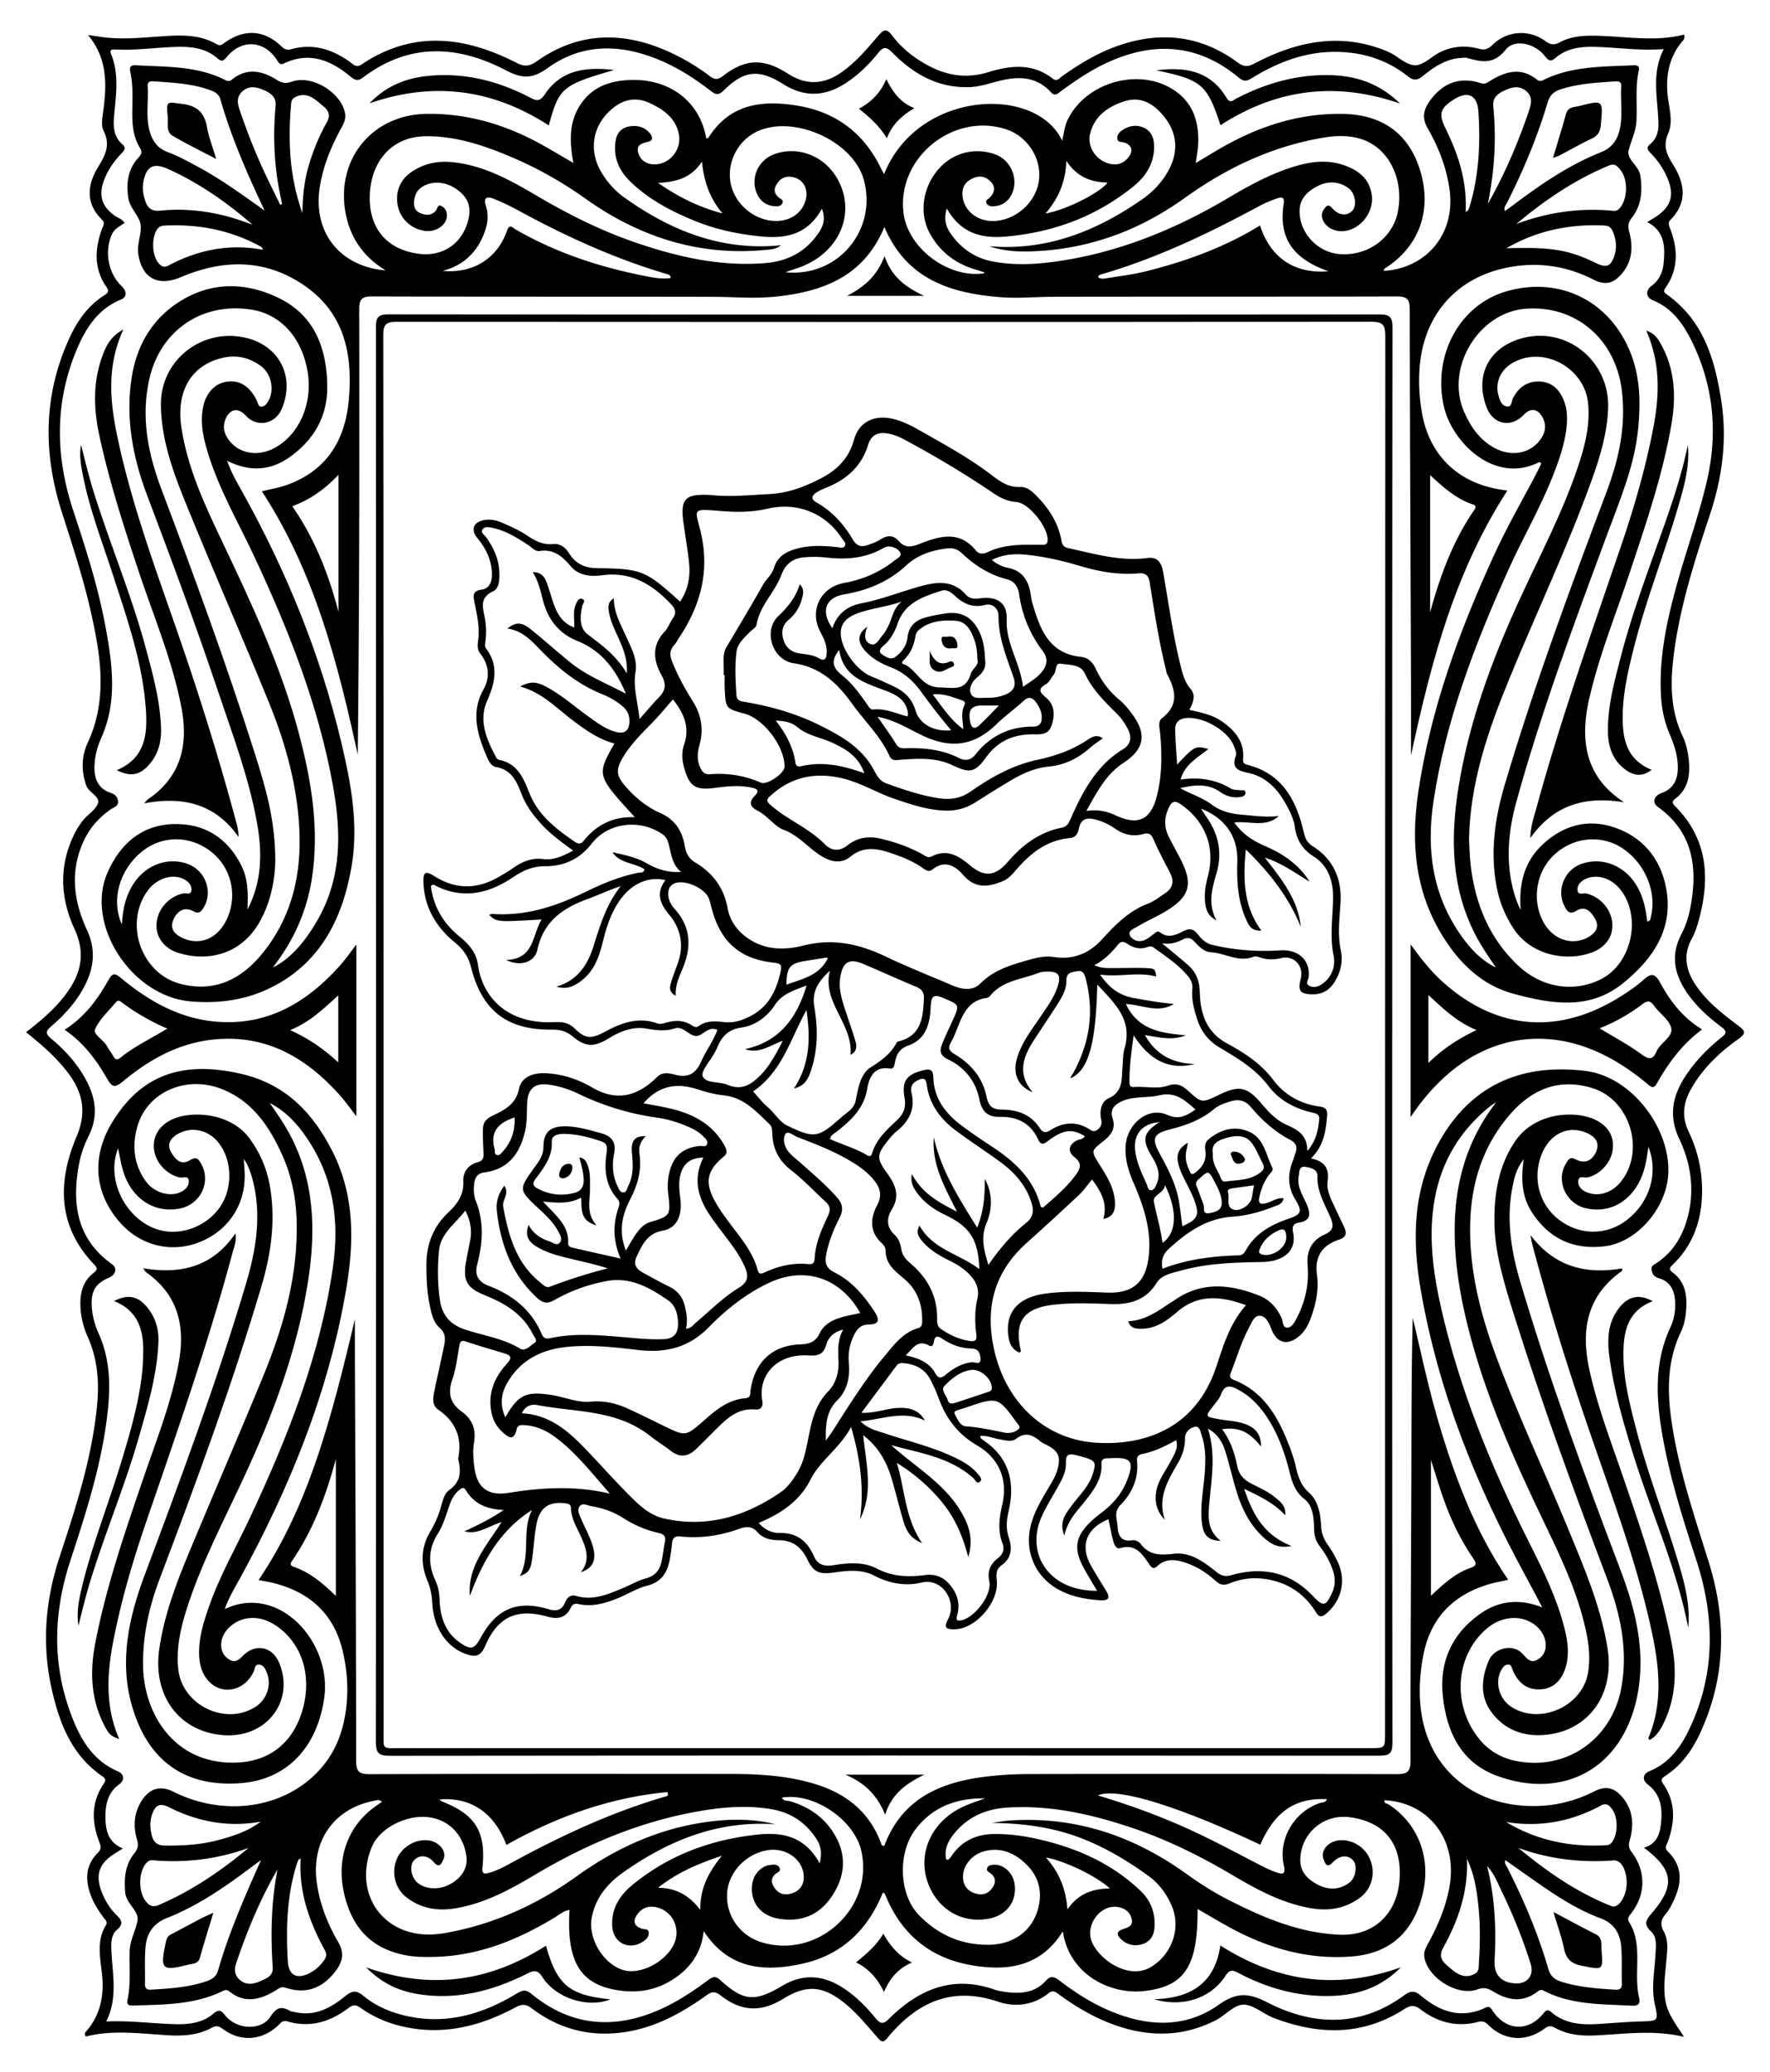 <svg xmlns="http://www.w3.org/2000/svg" viewBox="0 0 1397.551 1635.023"><path d="M1329.588 1607.386c-24.463-5.79-47.429-2.123-70.42-1.092-10.874.487-21.72-.625-31.49-6.087-3.332-1.862-5.375-1.378-8.442.871-14.386 10.548-31.331 9.398-43.836-2.822-2.545-2.487-4.46-3.65-8.272-2.655-16.717 4.365-31.976.455-45.472-9.867-4.766-3.645-7.952-3.4-12.978-.167-33.102 21.296-67.947 20.433-103.385 6.739-8.14-3.146-15.93-10.543-23.708-10.304-7.315.224-14.145 8.447-21.633 12.284-26.646 13.654-54.005 13.355-81.62 3.102-15.193-5.64-29.01-13.822-42.054-23.362-2.613-1.912-4.818-3.897-8.402-1.027-12.02 9.625-26.457 11.172-40.015 6.6-36.911-12.446-64.416.98-87.419 28.908-3.055 3.71-4.505 2.923-7.187-.113-8.513-9.637-16.56-19.724-26.692-27.837-16.956-13.577-29.771-14.492-48.092-3.221-17.537 10.789-33.008 10.261-49.534-2.642-4.465-3.486-7.05-3.012-11.24-.005-23.647 16.973-48.96 29.787-79.006 30.141-21.92.258-41.448-6.802-58.731-19.847-4.78-3.608-7.98-3.53-13.072-.791-28.977 15.584-59.428 22.727-92.187 14.235-10.864-2.816-20.95-7.47-30.072-13.96-3.426-2.436-5.873-2.573-9.252.008-14.477 11.055-30.469 16.022-48.555 10.725-3.755-1.1-5.255 1.33-7.342 3.285-12.602 11.812-29.265 13.097-43.154 2.97-3.143-2.292-5.28-3.385-9.164-1.236-10.872 6.016-22.884 6.63-34.989 5.902-21.563-1.294-43.132-4.406-64.333 1.007-1.897-2.554-.019-3.77.916-4.888 10.868-13.017 13.526-28.087 11.759-44.488-1.4-12.992-4.414-26.2 3.118-38.522 1.652-2.703-.695-4.362-2-6.128-4.018-5.437-7.613-11.106-9.965-17.47-4.487-12.14-4.232-23.72 5.467-33.358 3.24-3.22 2.47-5.474 1.099-9.077-5.912-15.534-6.238-30.901 3.479-45.244 1.906-2.814 2.057-4.144-.901-6.17-24.194-16.57-33.935-41.846-39.978-68.798-7.861-35.058-5.163-69.712 6.055-103.852 12.782-38.901 25.51-77.836 29.645-118.922 1.907-18.938.728-37.313-7.188-54.998-3.715-8.298-5.859-17.157-5.897-26.385-.039-9.508 2.473-17.999 10.221-24.12 2.748-2.17 3.918-3.446.838-6.645-29.067-30.182-29.27-65.299-14.097-100.99 8.455-19.89 4.79-35.55-7.336-51.243-9.16-11.852-20.418-21.595-32.534-31.25 11.772-9.093 22.423-18.099 30.968-29.366 12.186-16.07 16.528-32.175 7.31-52.096-11.822-25.546-12.506-52.104 1.388-77.775 1.25-2.308 2.755-4.488 4.27-6.638 3.733-5.296 10.422-8.924 12.667-14.23 2.522-5.965-6.968-8.656-9.07-14.61-4.066-11.512-3.693-23.173 1.09-33.474 16.326-35.166 10.145-70.345 2.06-105.715-6-26.257-14.552-51.773-22.684-77.418-14.704-46.366-14.207-92.18 6.465-136.881 6.219-13.447 14.69-25.349 27.487-33.452 3.214-2.035 3.661-3.401 1.379-6.703-9.898-14.319-9.002-29.681-3.487-45.266.945-2.67 2.972-4.804-.038-7.763-12.844-12.626-11.485-27.175-3.158-40.933 5.774-9.54 10.36-17.674 4.567-29.05-2.126-4.174-.929-10.417-.237-15.58 2.827-21.087 3.373-41.574-12.047-59.995 4.738.667 9.462 1.46 14.216 1.978 14.048 1.533 28.036.152 42.054-.81 15.492-1.065 31.116-2.184 45.355 6.115 3.11 1.812 4.794-.216 6.935-1.686 15.494-10.641 30.776-9.562 44.436 3.617 2.601 2.51 4.67 2.766 7.686 1.934 17.2-4.743 32.289.177 46.27 10.189 2.685 1.922 4.815 4.76 9.096 1.881 40.337-27.12 81.312-22.249 122.114-1.36 6.43 3.291 10.363 2.985 16.161-1.113 33.96-24.003 69.71-23.717 106.36-6.58a168.598 168.598 0 0130.02 18.072c3.68 2.77 6.112 3.58 10.446.224 17.855-13.827 32.183-14.365 51.598-1.903 14.712 9.444 28.562 8.495 42.435-1.312 11.118-7.86 19.842-18.16 28.556-28.392 4.144-4.867 6.463-6.816 11.363-.287 7.596 10.122 17.642 17.888 28.904 23.842 14.86 7.856 30.215 9.986 46.63 4.954 17.547-5.379 35.102-7.463 51.014 5.007 3.475 2.723 5.337-.322 7.519-1.868 13.415-9.505 27.381-18.016 42.926-23.603 34.064-12.244 66.187-8.95 95.66 12.757 4.64 3.418 7.812 3.68 13.113.888 33.705-17.752 68.662-24.957 105.366-9.478 7.476 3.153 14.298 10.661 21.522 10.795 6.744.126 13.413-7.327 20.49-10.644 9.568-4.485 19.803-5.188 30.008-2.374 4.502 1.241 7.316.277 10.699-3.069 11.312-11.186 28.762-12.49 41.755-2.985 4.255 3.113 7.186 3.206 11.636.837 9.313-4.96 19.643-5.327 29.95-5.034 22.728.647 45.452 4.865 67.95-.946 1.003 3.402-.958 4.728-2.11 6.163-9.555 11.893-12.247 25.5-10.997 40.397.876 10.439 4.84 21.498.612 31.255-4.391 10.135-1.302 16.677 3.907 24.99 8.99 14.351 11.582 29.525-2.065 43.288-2.017 2.035-1.652 3.702-.673 6.195 6.423 16.353 7.261 32.458-3.39 47.606-1.533 2.179-1.49 3.394.713 4.936 29.412 20.6 38.43 51.873 43.455 84.817 4.627 30.337.635 60.042-9.028 89.097-11.818 35.536-23.277 71.197-28.294 108.495-3.035 22.562-3.452 44.902 6.66 66.265 2.997 6.331 4.434 13.302 5.032 20.364.961 11.35-.987 21.706-10.616 29.072-2.936 2.245-2.78 3.493-.295 5.983 26.27 26.334 27.745 57.76 18.332 91.272-1.26 4.484-2.825 9.007-5.056 13.069-7.441 13.553-4.631 25.883 3.655 37.822 8.83 12.723 20.962 21.98 33.088 31.152 5.103 3.861 6.454 5.76.12 10.274-15.324 10.921-28.923 23.76-38.092 40.62-5.825 10.71-6.766 21.321-1.332 32.686 7.284 15.232 10.891 31.405 10.569 48.43-.412 21.69-7.04 40.786-22.804 56.136-2.519 2.452-3.995 3.911-.3 6.622 8.931 6.554 11.04 16.016 10.688 26.456-.24 7.109-1.348 14.17-4.348 20.486-12.635 26.595-10.476 54.053-5.478 81.73 6.152 34.063 17.207 66.766 27.496 99.707 14.403 46.111 13.595 91.67-7.242 135.972-6.183 13.145-14.589 24.716-26.988 32.777-3.09 2.01-3.875 3.243-1.526 6.662 9.838 14.326 9.075 29.702 3.494 45.297-.959 2.678-3.011 4.774.002 7.737 12.475 12.264 10.948 26.09 3.844 40.294-1.563 3.125-3.183 6.365-5.452 8.964-3.86 4.423-4.743 8.203-1.63 13.859 4.082 7.42 2.651 15.964 1.941 24.134-.935 10.76-2.652 21.44-.258 32.31 2.135 9.696 8.236 17.205 14.24 26.714zm-31.557-149.227c9.586-2.894 12.342-9.95 13.27-17.763 1.457-12.263.767-23.858-10.504-32.388-4.05-3.065-4.02-7.992 1.456-10.226 14.804-6.04 23.908-17.678 30.607-31.277 21.781-44.216 21.467-89.662 6.398-135.668-10.383-31.699-20.43-63.481-26.33-96.394-5.28-29.46-7.21-58.652 5.954-86.948 3.207-6.893 4.382-14.54 3.59-22.31-.817-8.002-4.51-14.067-12.387-16.382-3.69-1.085-5.26-2.858-5.977-6.37-.746-3.657 2.05-4.439 4.125-5.839 11.662-7.867 18.98-18.902 23.158-32.108 7.168-22.66 4.37-44.916-5.522-65.81-8.605-18.175-5.248-33.985 5.023-49.604 7.788-11.842 17.618-21.852 28.661-30.647 3.645-2.902 4.012-4.735-.049-7.755-10.122-7.526-19.51-15.92-26.856-26.31-10.358-14.653-13.974-30.023-5.169-46.896 3.529-6.762 5.875-14.093 7.275-21.565 5.803-30.975 2.252-58.982-25.713-79.097-4.654-3.348-3.394-8.66 2.677-10.87 9.347-3.402 12.934-10.205 13.047-19.624.116-9.603-2.799-18.46-6.49-27.106-3.955-9.258-6.073-18.866-6.72-28.9-1.933-29.957 4.164-58.854 11.996-87.394 7.58-27.618 17.415-54.666 23.978-82.503 9.13-38.728 5.649-76.833-12.596-112.777-6.703-13.208-15.429-24.815-29.978-30.693-5.38-2.173-5.872-7.706-.952-11.337 6.206-4.58 8.883-10.932 9.551-18.033 1.19-12.64 1.097-25.119-13.03-32.348 2.458-1.45 3.975-2.305 5.454-3.223 13.752-8.538 16.647-18.018 10.044-32.688-3.16-7.02-7.496-13.25-12.916-18.66-2.536-2.531-3.233-4.352-.086-6.97 4.84-4.025 6.541-9.659 6.452-15.723-.29-19.56-6.03-39.288 4.165-59.177-19.809 1.39-37.23-1.403-54.76-1.801-11.048-.251-21.777 1.152-30.527 8.626-3.973 3.394-5.71 2.391-8.633-1.402-7.497-9.724-23.667-13.944-30.872-4.983-9.803 12.191-19.31 9.582-30.59 6.495-1.357-.372-2.914-.076-4.373.004-12.066.66-21.538 7.091-30.448 14.297-4.36 3.526-7.328 3.806-11.95.14-12.11-9.607-26.01-15.634-41.377-17.993-29.911-4.592-56.75 4.057-81.777 19.578-4.272 2.65-6.598 2.579-10.422-.597-31.808-26.413-66.55-28.66-103.386-11.854-13.113 5.982-24.958 14.034-36.565 22.484-2.404 1.75-4.74 4.782-8.174 1.032-12.542-13.695-27.932-12.517-43.883-8.142-7.046 1.933-14.037 4.016-21.465 4.154-24.248.45-43.366-10.589-59.734-27.134-4.566-4.615-6.93-5.32-11.294.108-7.52 9.354-16.115 17.76-26.36 24.283-16.157 10.288-32.238 10.66-48.62.325-19.108-12.055-30.914-10.932-46.886 4.883-3.814 3.777-6.095 3.735-10.017.72C549.44 62.709 536.74 54.32 522.7 48.22c-30.963-13.45-62.08-14.838-90.15 5.398-12.67 9.134-20.617 8.38-33.754 1.552-37.964-19.735-76.277-21.306-112.203 6.039-4.688 3.568-7.267 1.344-10.486-1.295-15.475-12.691-32.157-19.217-51.806-9.894-2.824 1.34-3.771.31-5.305-2.136-10.052-16.032-27.89-17.426-39.86-2.992-2.632 3.174-4.015 4.084-7.384 1.163-8.959-7.767-19.895-9.326-31.267-9.089-16.379.342-32.66 2.934-49.09 2.101-2.466-.125-5.235-.212-3.698 3.554 6.618 16.22 3.799 32.823 2.328 49.414-.714 8.048-.162 15.961 6.548 21.803 3.272 2.848 1.643 4.781-.595 7.13-6.11 6.414-11.114 13.616-14.115 22.008-4.16 11.634-1.124 20.524 9.036 27.433 2.468 1.678 5.704 2.488 7.44 5.592-4.102 2.715-8 4.54-9.987 8.945-6.092 13.505-2.964 30.743 7.802 40.993 3.983 3.792 4.355 8.408-.704 10.487-18.7 7.683-28.208 23.292-35.32 40.535-17.168 41.629-16.276 83.804-2.25 126.13 10.032 30.27 19.762 60.66 25.535 92.086 5.369 29.226 9.342 58.52-3.465 87.125-3.245 7.249-5.248 14.943-5.373 22.933-.142 9.178 2.846 16.885 12.197 20.23 3.357 1.2 5.662 2.45 6.32 6.2.79 4.508-2.954 5.21-5.423 6.9-9.396 6.427-16.728 14.668-21.521 24.965-11.095 23.835-8.141 47.431 2.51 70.376 6.575 14.165 5.923 27.707-.501 41.406-6.464 13.782-16.416 24.897-27.794 34.677-4.614 3.966-4.36 5.996.176 9.786 11.985 10.014 22.248 21.633 29.084 35.864 6.427 13.38 7.298 26.9.483 40.545-3.674 7.356-6.398 15.14-7.863 23.214-5.579 30.747-1.6 58.375 26.05 78.153 4.581 3.277 3.234 8.366-2.53 10.86-9.972 4.315-13.722 10.14-13.372 21.194.253 7.997 2.3 15.689 5.544 22.899 8.457 18.799 9.368 38.453 7.39 58.504-4.11 41.668-16.87 81.213-29.817 120.696-13.188 40.215-14.52 80.463.291 120.468 7.11 19.201 16.739 36.836 37.1 45.608 5.584 2.406 5.338 7.327 1.29 10.274-9.27 6.748-11.054 16.177-10.931 26.355.122 10.135 2.187 19.646 13.746 24.306-2.9 1.838-4.862 3.074-6.817 4.32-12.113 7.72-15.058 16.613-9.89 30.002 2.67 6.917 6.525 13.231 11.796 18.33 4.457 4.31 5.372 7.21.09 11.71-3.875 3.302-4.42 8.696-4.307 13.841.426 19.286 5.763 38.743-4.002 58.346 19.89-.824 37.6 1.796 55.418 2.15 10.396.208 20.64-1.158 28.944-8.131 4.03-3.386 5.919-3.433 9.432 1.038 9.03 11.492 28.618 12.523 35.9 1.103 4.77-7.482 8.63-8.341 15.419-4.513 1.221.689 2.814.727 4.241 1.042 15.617 3.445 28.094-3.478 39.437-12.738 5.153-4.205 8.556-4.88 14.012-.364 8.841 7.316 19.233 12.184 30.426 15.122 33.106 8.69 63.09.188 91.306-16.999 4.47-2.723 7.052-2.876 11.258.576 30.655 25.159 64.285 28.347 100.255 12.767 14.065-6.092 26.718-14.474 38.979-23.522 3.167-2.337 5.451-4.145 9.616-.367 18.665 16.93 27.232 17.673 49.113 4.706 15.726-9.32 31.04-8.783 46.393.606 10.63 6.502 19.33 15.237 27.123 24.729 4.306 5.244 6.456 4.972 11.198.29 23.264-22.964 50.029-34.2 82.9-22.64 2.734.962 5.687 1.397 8.576 1.805 11.76 1.662 23.157.845 31.665-8.524 4.115-4.533 6.871-3.547 10.891-.51 11.217 8.477 22.89 16.28 35.739 22.134 30.6 13.946 61.912 17.018 90.24-2.987 14.438-10.197 23.735-9.265 38.566-1.699 36.233 18.485 73.195 19.51 107.702-5.651 5.352-3.903 8.447-3.832 13.245.195 15.117 12.685 31.749 18.649 51.034 9.51 2.717-1.288 3.895-.287 5.462 2.134 10.33 15.958 27.808 17.236 39.838 2.921 2.139-2.544 3.341-4.438 6.73-1.52 10.532 9.067 23.26 10.143 36.396 9.35 11.387-.687 22.764-1.684 34.16-2.031 13.836-.422 14.078-.242 11.167-13.189-2.97-13.2-.284-26.224.435-39.32.355-6.465 1.51-13.797-3.4-18.439-6.205-5.867-4.07-9.149.526-14.5 18.703-21.778 17.234-34.046-6.187-51.64z"/><path d="M697.558 1456.712c.254-.066.685-.067.738-.209 14.028-37.431 44.74-50.275 80.984-54.564 11.015-1.303 22.174-1.916 33.27-1.933 96.575-.15 193.15-.187 289.726.07 8.23.022 11.466-1.135 11.445-10.673-.161-74.912.42-149.826.65-224.74.128-41.527.023-83.055 1.11-124.71 5.616 23.612 10.65 47.226 17.033 70.52 6.575 24.002 14.222 47.636 23.641 70.678 9.309 22.77 20.392 44.63 34.708 65.576-5.575 1.258-10.433 2.072-15.121 3.458-28.679 8.482-46.518 27.015-52.06 56.743-2.973 15.949-3.773 31.996-.88 48.02 8.221 45.534 46.413 73.397 95.666 70.033 14.218-.97 27.585-4.874 40.28-11.264 8.791-4.426 15.156-3.42 21.743 3.994 9.048 10.183 9.845 22.187 6.272 34.625-1.093 3.804-.768 6.183 1.672 9.415 11.435 15.145 11.039 33.585-.731 48.524-1.764 2.239-3.133 3.836-1.252 6.818 5.88 9.324 6.41 19.818 6.316 30.47-.085 9.639-.79 19.347 1.402 28.864 1.22 5.304-1.017 6.631-5.915 6.37-23.607-1.259-47.554-.467-69.401-11.852-2.433-1.267-3.711-.076-5.388 1.172-11.558 8.605-23.264 6.333-34.397-.476-4.356-2.664-7.522-3.495-12.579-1.668-15.653 5.655-39.249-9.14-41.86-25.551-.655-4.118 1.168-7.353 3-10.719 7.729-14.201 14.055-28.944 16.895-44.982 6.455-36.458-15.891-66.17-51.253-68.057-.751 2.657 1.866 2.49 2.982 3.208 23.412 15.085 33.881 42.156 27.121 70.454-7.251 30.359-25.65 47.17-55.795 49.617-35.269 2.862-67.736-6.855-98.31-23.822-7.845-4.353-15.56-8.942-23.708-13.637.345 45.156-10.068 60.997-41.77 64.719-27.017 3.171-59.544-12.813-64.6-47.064-17.412 27.956-43.6 31.704-72.224 26.72-31.323-5.454-53.793-23.056-66.646-52.435-.583-1.331-1.156-2.668-1.776-3.98-.097-.205-.427-.3-1.425-.953-11.763 29.216-32.254 49.197-63.307 56.116-30.27 6.745-58.409 4.625-78.193-25.681-1.931 18.085-11.469 30.338-25.789 39.063-13.608 8.292-28.441 10.136-43.99 7.304-28.166-5.131-38.629-23.135-36.153-63.03-4.6.534-7.827 3.553-11.326 5.687-29.412 17.93-60.555 30.577-95.551 31.342-6.996.153-14.136.152-20.995-1.026-27.861-4.785-44.126-21.26-50.389-50.238-5.834-26.995 3.503-52.277 24.897-67.422 1.619-1.146 3.228-2.307 5.293-3.784-2.449-2.04-4.695-1.045-6.712-.64-31.312 6.273-49.077 31.639-44.832 63.99 2.243 17.096 8.5 32.878 17.065 47.612 4.739 8.151 3.59 14.787-1.531 21.824-10.54 14.483-23.717 19.373-40.229 14.022-3.69-1.196-5.352.75-7.757 2.197-12.035 7.24-24.236 10.582-36.553.717-2.42-1.939-4.026-.862-6.243.19-22.395 10.62-46.548 10.163-70.492 10.978-2.977.102-4.347-1.228-3.697-4.264 2.73-12.74 1.406-25.661 1.731-38.509.219-8.65 4.729-16.327 6.199-24.306 1.388-7.539-8.914-13.287-9.686-22.142-.972-11.154-.158-21.807 7.09-30.776 2.936-3.633 3.526-6.583 2.204-11.033-3.221-10.838-2.363-21.474 4.057-31.145 6.26-9.432 14.702-11.59 24.719-6.58 42.154 21.087 91.454 12.416 118.348-20.738 9.075-11.188 14.335-23.99 16.932-38.053 3.3-17.868 2.399-35.72-1.867-53.148-7.189-29.366-26.94-46.278-55.894-53.109-3.088-.729-6.232-1.222-10.28-2.004 21.136-31.34 35.745-65 47.39-100.028 11.516-34.64 20.145-70.036 28.643-105.785 0 8.13-.025 16.261.004 24.391.394 107.981.906 215.962.982 323.943.006 8.496 2.111 10.696 10.565 10.67 95.112-.3 190.224-.224 285.336-.168 22.583.014 45.042 1.343 66.831 8.078 24.279 7.505 42.403 21.87 51.585 46.222.392 1.038.512 2.347 2.032 2.484zm85.294-18.142c4.86-.645 9.704-1.563 14.586-1.892 51.235-3.453 96.923 11.89 138.276 41.37 10.504 7.488 21.214 14.576 32.677 20.457 28.25 14.492 57.206 27.014 89.582 28.285 26.348 1.034 44.793-16.014 47.027-42.82 2.38-28.562-11.76-46.406-39.553-49.917-20.228-2.556-37.867 12.307-38.757 32.665-.447 10.225 5.623 16.333 13.788 20.57 8.385 4.351 17.036 4.254 24.856-1.506 5.122-3.773 6.594-13.36 3.226-17.41-4.062-4.885-10.792-4.457-16.394 1.462-4.77 5.04-6.059.094-7.133-2.635-2.693-6.843 3.986-14.374 12.836-14.952 10.356-.676 20.348 5.782 24.115 15.586 4.229 11.006 1.035 22.978-8.32 29.853-11.496 8.45-24.483 10.601-38.347 8.244-22.65-3.851-42.506-14.527-61.906-26.012-24.986-14.793-50.825-27.684-78.344-37.036-32.321-10.983-65.204-18.569-99.73-16.409-17.275 1.08-31.721 7.538-42.535 21.243-4.56 5.78-7.395 12.206-5.666 19.77 1.127.079 1.527.223 1.654.096.802-.81 1.667-1.597 2.287-2.54 8.11-12.327 19.849-17.645 34.261-17.725 10.572-.059 21.032 1.2 31.348 3.4 31.418 6.706 60.168 18.927 83.798 41.388 8.359 7.946 11.944 17.91 11.041 29.352-.47 5.956-3.276 10.767-9.231 12.686-5.932 1.912-11.771.923-16.477-3.208-2.789-2.448-5.776-6.134.33-8.339 4.012-1.45 8.572-2.33 7.5-7.765-1.21-6.127-5.856-9.296-11.898-9.995-11.16-1.29-21.622 10.055-20.987 21.962.805 15.074 28.22 37.362 47.98 25.503 16.648-9.99 24.093-30.85 16.284-48.623-4.065-9.252-10.022-17.355-18.194-23.261-16.622-12.013-34.14-22.522-53.416-29.913-22.77-8.73-46.35-11.694-70.564-11.934zm-135.636 31.858c2.18-9.028.538-14.449-2.704-19.429-8.44-12.96-20.448-20.753-35.625-23.3-17.797-2.986-35.614-1.85-53.314 1.017-48.038 7.781-92.001 26.206-133.591 51.013-19.62 11.702-39.761 22.521-62.738 26.299-13.858 2.279-26.873.035-38.243-8.653-9.072-6.933-12.157-19.44-7.783-30.075 4.087-9.939 15.097-16.38 25.417-14.871 8.517 1.245 14.412 8.88 11.368 15.19-1.385 2.87-3.026 7.152-7.427 1.956-4.853-5.73-11.49-6.055-15.675-1.49-3.958 4.315-2.303 13.736 3.167 18.029 6.77 5.313 17.904 5.373 26.509.143 9.133-5.55 13.119-13.363 11.521-22.58-2.888-16.67-14.266-27.85-30.178-29.65-17.692-2.004-38.51 9.077-44.42 23.643-15.074 37.157 9.57 71.539 49.357 68.822a82.567 82.567 0 008.706-1.04c38.16-6.731 72.623-22.435 103.86-44.837 31.532-22.612 65.728-38.02 104.315-43.008 17.48-2.259 34.973-2.435 52.342 2.028-45.036-3.11-83.95 12.59-119.852 37.862-12.638 8.896-22.025 20.192-24.98 35.74-3.103 16.324 8.81 36.207 24.305 41.285 13.199 4.326 33.208-5.484 40.32-19.767 5.628-11.3.408-24.876-11.216-28.918-6.758-2.351-12.873-1.265-17.28 4.67-3.693 4.972-3.292 9.248 3.324 11.544 2.019.7 5.253-.273 5.523 3.076.262 3.255-1.948 5.348-4.476 7.04-10.847 7.258-23.396 1.341-24.318-11.762-.965-13.725 5.476-24.282 15.674-32.7 28.643-23.643 61.92-35.91 98.575-39.87 19.898-2.149 37.522.998 49.537 22.593zm130.457-51.24c-22.323-.295-41.59 6.675-55.148 24.9-13.845 18.613-12.7 50.815 2.849 67.006 15.006 15.626 33.808 24.037 55.742 23.627 19.335-.362 33.479-10.87 38.34-27.792 3.88-13.5.987-25.749-9.014-35.56-9.2-9.025-20.252-13.995-33.537-10.37-10.428 2.844-17.595 12.65-16.433 22.066.778 6.297 4.653 9.927 10.574 11.42 5.45 1.374 9.812-.474 12.846-5.196 3.208-4.993 1.625-8.845-3.05-11.846-1.383-.889-2.05-1.945-1.207-3.604.953-1.877 2.704-2.006 4.454-2.202 7.741-.87 15.492 5.846 16.93 14.668 2.21 13.573-5.659 24.741-19.486 27.656-19.699 4.154-38.264-5.206-47.059-23.724-11.27-23.73-1.242-50.663 24.005-63.526 6.094-3.104 12.78-5.046 19.194-7.523zm-160.335-.576c1.408 3.064 4.525 2.263 6.848 2.961 15.208 4.573 27.361 13.218 35.28 27.065 9.398 16.432 7.517 32.745-2.72 47.945-10.15 15.068-24.803 20.74-42.69 17.425-14.044-2.603-22-13.537-20.11-27.178 1.117-8.064 7.354-14.537 14.725-15.16 2.61-.22 5.533-.592 6.863 2.43 1.187 2.7-1.57 3.363-2.995 4.572-4.294 3.641-3.69 7.49-.704 11.546 3.427 4.655 8.05 5.622 13.249 3.97 6.27-1.994 9.612-6.344 9.533-13.085-.156-13.449-13.91-23.473-28.766-20.955-17.11 2.9-30.743 17.467-31.728 33.901-1.053 17.59 9.914 33.305 26.955 38.622 44.372 13.844 89.1-26.851 79.025-71.902-5.546-24.798-37.702-46.438-62.765-42.157zm-411.221 49.28c-2.508 1.835-5.036 3.644-7.52 5.51-20.846 15.648-42.258 30.522-66.618 40.138-11.152 4.402-16.136 12.256-17.076 23.076-.832 9.579-.25 19.276-.438 28.918-.065 3.33 1.179 4.852 4.58 4.645 15.177-.928 30.369-1.781 44.867-6.99 3.97-1.426 6.97-3.665 8.273-8.219 8.558-29.872 21.024-58.182 33.931-87.078zm982.495.048c-.952 2.473.479 3.846 1.204 5.264 13.345 26.071 24.679 52.972 32.879 81.103 1.76 6.04 5.932 8.37 11.078 9.908 13.543 4.044 27.528 5.142 41.552 5.95 3.59.207 5.38-.774 5.257-4.812-.294-9.636.271-19.324-.492-28.913-.837-10.527-5.466-18.542-16.364-22.595-15.112-5.62-28.958-13.913-42.293-22.937-11.007-7.447-21.788-15.228-32.822-22.968zm-193.504-12.184c-65.925-30.934-113.8-45.566-128.25-38.832 22.769 6.734 44.693 14.681 66.1 24.062 21.683 9.502 42.469 20.783 63.465 31.655 3.618 1.873 7.399 3.49 11.228 4.884 4.893 1.782 7.672 1.856 6.062-5.277-4.698-20.828 8.028-42.456 28.249-49.294 2.05-.693 4.742-.326 5.743-3.115-24.95-1.32-41.336 9.89-52.596 35.918zm-595.28.195c-9.406-25.236-28.01-37.914-52.78-35.91.821.684 1.372 1.422 2.1 1.706 26.354 10.284 34.752 23.913 31.753 52.379-.543 5.152 2.132 4.693 5.156 3.86 7.379-2.034 13.978-5.898 20.638-9.505 38.083-20.622 77.234-38.712 118.959-50.798.895-.259 2.489-.243 1.376-3.424-45.439 4.189-87.447 19.37-127.202 41.692zm-203.627 2.4c-24.563 8.845-49.766 11.95-75.653 9.684-2.707-.237-4.313 1.188-5.778 3.162-5.472 7.37-5.393 21.644.183 28.983 2.704 3.56 5.474 5.268 10.368 3.18 25.975-11.08 48.985-26.8 70.88-45.008zm69-306.487c.3-.172-.103-.079-.154.11-7.66 28.247-17.728 55.454-34.447 79.787-1.421 2.07-1.66 3.658 1.18 4.638 12.297 4.242 22.232 12.151 33.422 23.066v-107.6zm864.662.303v107.147c10.59-10.036 19.616-17.927 31.014-21.89 5.691-1.979 4.768-4.043 2.123-7.934-9.405-13.833-16.724-28.797-22.45-44.473-3.95-10.816-7.155-21.904-10.687-32.85zm68.99 306.155c22.083 18.263 45.403 34.577 72.17 45.369 1.062.428 2.253.937 3.335.843 5.363-.465 10.408-10.46 10.032-19.652-.402-9.833-4.559-17.13-10.293-16.7-25.668 1.921-50.617-.963-75.243-9.86zm-40.577 8.665c1.083 25.46-6.776 48.445-18.765 70.102-4.577 8.27.83 12.025 5.471 16.047 5.612 4.863 11.957 8.892 19.844 4.283 3.079-1.799 2.65-4.992 2.833-7.833.886-13.738 1.242-27.501.03-41.221-1.249-14.122-3.04-28.186-9.413-41.378zm-920.844-.433c-1.137.76-1.813.958-1.967 1.357a75.6 75.6 0 00-1.95 5.786c-7.117 24.148-7.665 48.877-6.308 73.736.625 11.45 7.18 14.912 17.502 9.548 4.485-2.33 8.026-5.75 11.028-9.79 1.887-2.54 2.519-4.931.834-7.994-12.356-22.464-20.761-46.044-19.139-72.643zm951.77-28.701c24.543 14.793 51.169 20.02 79.417 18.288 2.31-.142 3.597-1.39 4.766-3.25 4.178-6.645 4.117-18.93-.43-25.057-2.143-2.888-4.467-5.372-8.741-3.051-23.475 12.749-48.394 17.389-75.012 13.07zm-983.364-.272c-25.499 4.608-49.384.141-72.198-11.26-7.294-3.644-10.92-2.185-13.604 5.668-1.74 5.091-1.579 10.306-.415 15.53 1.278 5.734 3.885 8.88 10.656 8.942 14.078.126 28.006-.626 41.61-4.226 11.962-3.165 23.774-6.93 33.95-14.654zm968.323 35.005c6.472 26.102 7.21 50.239 5.927 74.508-.586 11.088 4.972 17.345 15.98 18.11 9.822.683 15.425-6.151 12.46-15.58-6.322-20.105-14.306-39.567-23.511-58.515-2.743-5.645-4.756-11.774-10.856-18.523zm-955.033 2.672c-13.738 23.605-24.025 48.523-32.679 74.166-1.664 4.934-1.223 9.235 2.618 12.772 5.026 4.63 10.85 3.725 16.367 1.293 4.696-2.07 10.358-4.092 9.918-10.7-1.726-25.95-1.254-51.755 3.776-77.53zm333.798 31.955c-.182-17.063 6.372-29.443 17.04-42.725-19.623 6.535-35.92 13.725-50.375 25.264 13.487.167 24.048 5.273 33.335 17.46zm289.9-.332c8.694-12.75 19.983-16.331 33.545-16.596-10.906-9.86-35.64-21.788-50.535-24.397 10.422 11.634 15.716 24.528 16.99 40.993zM304.468 213.392c-16.647-10.208-27.287-24.399-31.266-43.602-8.89-42.906 19.817-79.196 63.376-79.926 34.356-.576 65.704 9.518 95.145 26.51 6.52 3.764 13.012 7.573 21.03 12.241-3.73-19.608-3.345-37.13 9.913-51.602 8.35-9.114 19.394-12.738 31.413-13.703 32.93-2.642 58.497 15.846 63.523 45.87.552-.078 1.414.029 1.609-.282 17.199-27.539 43.557-30.208 71.783-25.27 29.906 5.233 51.68 22.174 64.869 49.763.618 1.293 1.38 2.517 2.197 3.994 26.528-66.335 120.11-70.46 140.596-26.322 1.48-6.137 1.886-11.19 3.986-15.74 14.062-30.485 57.253-42.82 84.977-23.77 14.981 10.293 19.358 25.722 18.368 43.082-.23 4.032-1.038 8.03-1.848 14.022 6.432-3.845 11.508-6.895 16.598-9.92 30.49-18.124 62.98-29.335 98.918-28.878 32.083.407 53.148 15.834 61.926 45.585 8.95 30.332-.789 58.133-26.398 75.253-1.208.808-2.591 1.353-2.626 3.104 34.146-2.2 56.447-29.444 52.062-63.48-2.282-17.708-8.72-33.993-17.479-49.306-4.283-7.488-3.368-13.773 1.12-20.376 10.224-15.04 24.214-20.473 40.788-15.052 3.623 1.185 5.312-.423 7.76-1.926 11.97-7.349 24.208-10.816 36.546-.958 2.89 2.31 4.643.662 7.004-.429 22.198-10.254 46.092-9.644 69.714-10.765 2.883-.137 4.589.908 3.886 4.057-2.968 13.314-1.108 26.841-1.898 40.246-.468 7.944-4.084 15.14-6.095 22.624-1.988 7.397 8.062 12.163 9.235 20.25 1.762 12.152.866 23.505-6.846 33.314-2.946 3.748-3.106 6.694-1.936 11.063 3.256 12.161 2.34 23.919-6.59 33.743-6.733 7.407-12.966 8.281-21.857 3.755-20.209-10.288-41.595-13.75-63.909-10.123-43.17 7.017-70.622 37.66-73.303 81.416-.72 11.731.04 23.43 2.175 34.971 5.899 31.894 27.28 53.098 59.296 59.084 2.284.427 4.59.74 7.942 1.274-41.612 64.109-60.36 135.916-76.095 209.13 0-20.832.066-41.664-.011-62.494-.36-96.566-.858-193.132-.97-289.698-.01-8.078-2.22-10.2-10.287-10.174-90.132.287-180.266.078-270.4.266-14.317.03-28.626 1.443-42.967.282-39.228-3.177-73.76-14.213-91.15-55.397-16.19 39.156-48.548 51.093-85.956 55.008-16.665 1.743-33.318.163-49.98.129-89.547-.186-179.096.023-268.643-.297-8.303-.03-10.091 2.542-10.076 10.336.223 117.038.155 234.077-1.172 351.316-15.874-72.705-34.16-144.261-75.706-207.845 7.076-1.792 13.922-2.895 20.308-5.248 31.39-11.57 45.656-35.485 48.417-67.74 3.045-35.577-3.687-67.61-34.904-89.248-30.85-21.384-64.167-21.08-97.737-6.814-17.894 7.605-30.667 1.157-33.664-18.194-1.24-8.004 2.838-16.068 1.836-23.184-.983-6.982-8.435-12.849-9.685-21.026-1.814-11.857-.366-22.81 8.021-31.952 2.261-2.464 3.23-4.259 1.221-7.482-5.305-8.509-6.203-18.122-6.137-27.89.073-10.815.797-21.674-1.574-32.355-.88-3.966.591-5.329 4.44-5.108 23.868 1.365 48.13.346 70.358 11.563 2.058 1.039 3.513 1.348 5.467-.25 11.955-9.77 24.118-6.924 35.719.374 4.225 2.659 7.237 2.773 11.866 1.17 15.668-5.423 38.447 8.492 41.7 24.786.878 4.4-.797 7.966-2.799 11.618-8.201 14.965-14.691 30.54-17.232 47.586-5.227 35.074 15.936 62.028 52.088 65.04zm312.241-19.87c-4.225 3.31-8.061 3.296-11.8 3.661-52.874 5.16-100.074-10.107-142.753-40.487-18.465-13.144-37.983-24.16-58.78-32.936-21.658-9.138-43.88-16.588-67.76-16.226-24.952.378-41.96 18.198-43.559 44.777-1.605 26.68 12.444 44.336 38.13 47.917 19.551 2.726 35.362-8.21 39.744-27.491 2.274-10.006-.633-17.214-9.457-23.451-8.693-6.145-19.373-6.777-27.224-1.741-4.061 2.605-5.716 6.466-6.278 11.006-.566 4.58.873 8.207 5.389 9.864 4.344 1.594 8.555 1.784 11.927-2.39 1.198-1.483 1.136-5.339 4.746-3.188 2.407 1.433 3.667 3.637 3.84 6.507.467 7.727-8.138 14.106-17.416 12.855-10.23-1.38-18.64-8.8-21.07-18.592-2.664-10.735.889-20.99 9.55-27.2 9.415-6.75 19.966-9.477 31.48-8.579 25.975 2.025 47.901 14.62 69.593 27.344 24.557 14.404 49.891 27.02 76.827 36.23 33.154 11.339 66.915 19.117 102.368 16.226 18.037-1.47 32.458-9.167 42.49-24.362 3.327-5.039 5.272-10.603 2.27-18.554-11.506 20.926-29.226 23.858-49.076 21.783-17.848-1.865-35.248-5.564-51.87-12.417-18.487-7.622-36.061-16.817-50.546-30.978-9.15-8.947-13.541-19.69-11.282-32.55.991-5.646 4.38-9.52 10.247-10.683 6.136-1.216 11.805.03 16.092 4.634 2.074 2.227 4.258 6.208-.81 7.4-5.191 1.221-9.645 2.533-7.717 8.824 2.071 6.76 7.717 9.464 14.444 8.902 11.027-.923 19.61-11.938 17.649-23.209-2.3-13.22-12.232-20.102-23.445-25.244-9.94-4.559-19.404-3.075-28.016 3.634-16.461 12.822-20.467 32.99-9.906 50.953 4.783 8.135 10.986 15.023 18.809 20.548 36.608 25.856 76.2 41.918 123.17 37.214zm130.865-28.998c-2.867 9.24-.236 15.318 3.735 20.777 8.044 11.06 18.8 18.4 32.31 21.002 15.658 3.017 31.469 2.517 47.186.466 50.422-6.58 96.451-25.269 139.877-51.086 16.357-9.724 33.076-18.751 51.408-24.311 13.116-3.978 26.383-5.603 39.62-.823 11.02 3.98 19.573 10.545 21.377 23.176 2.464 17.248-14.851 33.134-30.103 27.616-7.926-2.867-11.764-11.116-7.461-16.418 1.47-1.81 2.958-4.51 6.081-.912 5.361 6.176 11.88 6.782 16.163 2.257 3.861-4.079 2.315-14.08-3.341-18.013-7.604-5.286-15.97-5.585-24.126-1.366-8.16 4.222-14.433 10.162-14.208 20.342.377 17.058 14.373 31.84 31.382 33.277 22.069 1.865 41.936-12.359 46.152-33.04 5.245-25.733-7.026-50.625-28.426-57.587-9.705-3.158-19.61-2.985-29.52-1.361-40.656 6.66-76.873 23.74-110.066 47.582-35.613 25.58-75.01 40.258-118.93 42.176-12.043.526-24.062.015-35.733-3.97 45.33 3.873 84.5-11.768 120.815-36.967 8.34-5.787 15.117-12.898 20.179-21.606 9.552-16.433 7.598-32.849-5.404-46.722-7.748-8.267-16.986-12.768-28.343-9.2-12.807 4.024-23.438 11.217-27.291 24.908-3.073 10.913 4.537 22.142 15.62 24.579 6.102 1.341 11.026-.616 14.682-5.462 3.78-5.01 2.27-9.522-3.69-11.388-2.102-.658-5.076.173-5.305-3.211-.198-2.92 1.625-4.968 3.874-6.465 5.165-3.438 10.783-4.612 16.66-2.153 5.808 2.429 8.13 7.485 8.43 13.334.72 14.056-5.852 24.773-16.388 33.271-29.344 23.668-63.072 36.15-100.496 39.45-19.226 1.695-35.558-2.406-46.72-22.152zm29.662 51.15c-.093-.278-.12-.749-.287-.805a262.741 262.741 0 00-7.479-2.395c-15.255-4.613-27.012-13.679-34.918-27.566-8.894-15.622-6.483-35.984 5.92-50.801 11.208-13.39 28.844-18.174 45.292-12.287 11.918 4.265 18.38 18.423 13.638 30.135-2.795 6.902-8 10.648-15.506 10.852-2.082.056-4.207-.533-5.047-2.764-.853-2.264 1.38-2.772 2.532-3.957 5.048-5.189 4.553-10.354-1.277-14.56-4.37-3.152-8.854-2.484-13.245-.186-4.863 2.545-7.176 6.651-6.956 12.193.434 10.928 9.39 19.703 21.242 20.749 17.684 1.56 35.544-12.233 38.869-30.019 3.373-18.05-8.178-36.77-26.176-42.421-41.873-13.147-85.923 23.219-80.421 66.392 3.555 27.9 35.6 51.721 63.819 47.44zm-157.1-.841c41.374 4.248 72.675-33.225 61.935-72.824-8.471-31.232-56.944-52.462-85.687-37.53-15.137 7.864-23.312 26.078-18.983 42.291 4.311 16.148 19.988 28.049 36.364 27.605 11.693-.318 20.751-7.556 22.73-18.162 1.635-8.77-3.578-15.91-12.355-16.717-5.289-.487-8.862 2.155-11.329 6.66-2.246 4.101-.965 7.26 2.416 9.957 1.288 1.027 3.457 1.623 2.65 3.89-.798 2.24-2.92 2.85-5.012 2.8-7.919-.189-13.204-4.243-15.843-11.587-4.21-11.715 2.084-24.875 13.887-29.376 17.874-6.817 38.307.326 48.966 17.118 16.233 25.574 5.39 57.105-24.314 70.305-4.983 2.214-10.275 3.73-15.425 5.57zm568.072-48.268c2.23-1.601 4.296-3.024 6.298-4.53 21.762-16.38 44.16-31.796 69.614-41.926 8.345-3.322 12.554-9.17 14.568-17.161 2.903-11.515.595-23.307 1.41-34.947.224-3.211-1.77-3.978-4.47-3.795-14.869 1.005-29.776 1.737-44.089 6.536-5.065 1.698-7.971 4.786-9.59 10.215-8.118 27.225-19.076 53.343-31.837 78.717-.982 1.952-2.93 3.728-1.904 6.891zm-979.271-.383c-13.611-28.762-26.242-57.573-34.977-87.938-1.24-4.307-4.659-5.875-8.192-7.164-14.477-5.282-29.719-5.83-44.861-6.931-2.812-.205-4.573.79-4.352 3.905.808 11.345-1.44 22.824 1.248 34.067 1.984 8.299 5.984 14.7 14.794 17.983 8.432 3.142 16.431 7.565 24.373 11.88 18.236 9.91 34.964 22.13 51.967 34.198zm140.541 47.588c23.809 2.24 43.117-9.659 50.771-31.49 2.089-5.957 4.151-2.802 6.67-1.341 31.184 18.07 64.87 29.322 100.03 36.392 7.37 1.482 14.926 3.209 22.648 2.062-.361-2.512-1.599-2.687-2.68-3.005-41.415-12.168-80.412-29.961-118.21-50.596a175.552 175.552 0 00-19.016-8.945c-4.738-1.89-8.267-1.322-6.084 5.437 2.137 6.616 1.654 13.316-.595 19.824-5.638 16.32-16.49 27.19-33.534 31.662zm699.352.32c-28.65-10.158-39.407-26.883-35.213-53.531.782-4.964-1.6-5.21-4.69-4.17-4.958 1.67-9.878 3.666-14.48 6.145-40.185 21.648-81.194 41.355-125.236 54.063-1.082.313-2.214.842-1.937 2.448 2.117 1.28 4.492.871 6.678.515 10.37-1.688 20.864-2.95 31.03-5.498 31.542-7.911 61.942-18.889 89.874-36.11 8.29 25.397 27.115 38.297 53.974 36.138zm148.41-37.348c24.875-9.254 50.333-12.962 76.636-10.353 2.712.269 4.303-1.047 5.794-3.082 5.571-7.603 5.635-21.616-.05-29.013-2.187-2.845-4.533-5.591-8.774-3.848-27.161 11.168-51.1 27.452-73.607 46.296zM267.277 482.916V374.664c-11.541 12.124-22.78 19.746-36.524 24.828 17.84 25.644 28.774 53.736 36.524 83.424zm861.904-108v108.161c-.419.17.013.118.056-.04 7.868-28.55 17.906-56.159 34.913-80.76 1.157-1.674 1.443-3.303-.934-4.09-12.646-4.179-22.605-12.538-34.035-23.27zM199.346 177.284c-20.333-17.63-42.054-32.784-66.426-43.826-11.902-5.393-17.569-2.243-19.807 10.693-.825 4.772-.049 9.349 1.392 13.83 1.867 5.808 4.767 8.979 12.11 8.236 19.983-2.022 39.708.423 58.945 6.305 4.646 1.421 9.193 3.166 13.786 4.762zm39.428-9.097c.171-12.584 1.343-24.952 4.871-37.08 3.53-12.133 8.311-23.73 14.471-34.718 4.663-8.319-2.123-11.789-6.612-15.702-5.413-4.72-11.75-8.017-19.15-3.58-2.315 1.388-2.398 3.803-2.6 6.166-2.473 28.807-.95 57.215 9.02 84.914zm918.481-.846c1.3-1.022 1.924-1.267 2.097-1.693a48.684 48.684 0 001.71-4.95c6.776-23.91 7.882-48.319 6.206-72.94-.865-12.703-8.242-16.22-19.204-9.34-11.084 6.956-12.395 11.582-6.582 23.15.655 1.302 1.224 2.648 1.85 3.966 9.188 19.34 15.004 39.496 13.923 61.807zm32.159 28.58c35.556-1.028 48.696 1.027 70.72 11.671 8.35 4.036 11.877 2.64 14.635-6.086 2.025-6.405 1.239-12.681-1.342-18.839-1.273-3.037-3.24-4.526-6.613-4.689-27.45-1.324-53.358 3.964-77.4 17.943zm-981.684 1.213c-.679-1.224-.823-1.934-1.236-2.164-23.894-13.336-49.645-18.31-76.788-16.94-2.445.123-4.367.973-5.81 3.225-4.279 6.679-3.908 19.762.907 25.886 2.148 2.733 4.325 4.477 8.128 2.454 23.346-12.417 48.04-17.467 74.799-12.461zm967.024-36.194c13.436-23.698 24.067-48.522 32.724-74.244 1.96-5.827 2.412-10.923-2.704-15.042-5.63-4.532-11.575-2.753-17.297-.035-5.252 2.496-9.118 5.627-8.412 12.647 2.586 25.714.866 51.222-4.311 76.674zm-953.486.702l1.423-.587c-1-5.099-2.12-10.178-2.98-15.3-3.455-20.565-4.066-41.255-2.1-61.989.666-7.018-3.557-10.09-8.824-12.442-5.77-2.576-11.776-4.174-17.257.646-4.606 4.05-4.304 8.916-2.447 14.4 5.531 16.33 11.767 32.37 18.987 48.015 4.23 9.165 8.788 18.177 13.198 27.257zm298.338-17.309c17.216 11.978 33.279 19.425 50.898 24.112-9.73-11.434-14.667-24.654-16.248-40.888-8.447 12.682-19.632 16.009-34.65 16.776zm305.886 24.148c15.801-2.638 42.953-16.22 49.03-24.408-12.934-.27-24.054-4.228-32.562-17.137-.64 17.31-6.522 29.95-16.468 41.545z"/><path d="M1217.706 1268.437c-4.65-8.745-9.228-17.529-13.96-26.23-38.516-70.83-68.289-144.897-82.045-224.714-6.996-40.59-6.02-80.16 15.274-117.519 23.463-41.165 61.388-61.4 114.868-54.845 40.38 4.948 73.357 54.235 63.822 91.64-6.027 23.646-26.678 44.008-48.47 46.73-24.646 3.077-44.205-5.895-57.72-26.907-7.821-12.16-8.705-25.773-6.403-41.841-5.7 7.379-7.28 14.251-8.676 21.07-5.312 25.958-1.31 51.286 6.11 76.184 22.979 77.11 50.73 152.572 79.277 227.749 12.234 32.218 19.922 65.383 12.756 99.624-11.873 56.723-58.466 81.126-110.535 62.047-28.324-10.378-39.84-34.575-42.796-63.243-2.757-26.728 6.99-48.219 28.581-63.991 15.082-11.017 31.502-12.922 49.917-5.754zm-37.733-304.634c-.342-27.536 5.798-48.056 16.742-63.74 15.796-22.634 47.597-23.915 62.974-16.381 10.19 4.992 14.889 13.108 13.732 23.186-1.205 10.495-9.766 19.878-19.73 22.296-2.612.634-7.386-2.014-7.574 3.073-.166 4.507 3.205 7.308 7.34 8.874 9.163 3.472 19.55.043 26.488-8.72 19.295-24.372 7.127-64.478-22.497-73.664-26.006-8.064-47.322.462-64.576 20.02-21.832 24.746-31.315 54.353-32.052 87.033-.792 35.068 7.348 68.476 19.205 101.103 17.086 47.017 38.609 92.2 57.663 138.406 12.705 30.809 25.948 61.45 31.473 94.65 6.062 36.425-13.948 65.502-48.33 69.084-16.922 1.763-32.102-3.338-42.79-17.294-9.751-12.732-8.424-26.915-2.743-40.857 4.362-10.706 19.56-13.94 26.86-5.784 3.322 3.71 6.291 7.705 11.587 4.736 5.675-3.181 7.683-8.658 6.363-15.047-2.085-10.1-12.638-17.906-24.246-17.921-11.727-.015-20.616 5.873-27.981 14.312-19.166 21.958-19.446 56.114-.817 80.084 7.679 9.88 17.69 15.97 29.94 18.428 39.833 7.997 76.066-17.286 83.297-58.441 5.176-29.462-.846-57.576-11.245-85.036-26.095-68.909-51.482-138.067-73.585-208.386-7.904-25.145-15.569-50.335-15.498-74.014zm1.355-93.924c-1.456.935-3.006 1.752-4.353 2.824-29.766 23.684-44.446 55.039-46.367 92.577-1.128 22.054 2.063 43.784 6.88 65.25 14.752 65.76 40.105 127.565 70.285 187.552 10.912 21.691 21.658 43.452 27.568 67.19 2.42 9.725 3.87 19.51 1.158 29.458-3.067 11.25-9.967 17.736-19.65 18.4-10.312.709-17.522-4.054-22.373-14.818-.907-2.015-.822-5.058-4.123-4.69-2.53.281-3.871 2.37-5.047 4.459-5.366 9.526-1.516 22.971 8.371 29.168 22.593 14.162 55.833-.82 60.21-27.264 1.538-9.3 1.093-18.67-.637-27.932-5.81-31.11-19.102-59.5-32.656-87.684-24.865-51.702-48.468-103.84-62.184-159.864-4.319-17.642-7.592-35.457-9.053-53.557-3.553-44 4.066-85.01 31.971-121.07zm120.208 35.19c-1.517 11.032-3.102 20.47-7.893 28.949-9.021 15.967-24.193 23.24-41.186 19.557-16.161-3.504-24.41-21.957-15.858-35.623 1.643-2.624 2.812-5.44 7.393-3.075 7.286 3.76 13.01 1.267 16.196-5.853 2.901-6.486.306-11.692-7.5-15.044-14.634-6.285-29.135.77-35.578 17.308-7.292 18.716-1.747 39.36 13.765 51.25 16.333 12.52 37.625 12.625 53.638.266 17.922-13.832 25.247-36.963 17.023-57.735zM1200.7 718.042c-1.606-20.54 2.701-38.463 18.132-52.374 15.933-14.365 34.693-19.668 55.342-12.866 22.39 7.374 36.328 23.985 41.046 46.5 6.907 32.965-9.648 57.21-33.83 76.715-26.574 21.434-56.717 16.228-86.324 8.25-21.414-5.77-37.696-19.404-50.528-37.34-26.33-36.802-31.206-77.876-24.774-121.4 9.76-66.046 32.534-127.891 60.222-188.18 9.287-20.22 20.263-39.563 30.77-59.15 2.197-4.095 4.18-8.307 6.236-12.414-.795-.584-1.392-1.244-1.593-1.14-34.821 18.043-69.284-15.303-75.567-44.778-8.506-39.904 12.73-78.942 48.864-89.737 42.342-12.648 82.573 7.132 98.904 48.714 7.473 19.027 7.796 38.794 5.926 58.81-2.763 29.574-14.326 56.526-24.49 83.938-25.825 69.65-51.873 139.243-71.694 210.92-6.625 23.955-8.83 48.353-1.72 72.786.896 3.076 2.094 6.069 3.244 9.065.489 1.274 1.216 2.457 1.834 3.681zm-40.796-55.409c.416 6.713.522 13.461 1.301 20.132 3.573 30.574 14.694 57.758 37.431 79.183 18.643 17.566 43.637 21.513 64.978 11.04 25.146-12.341 33.134-50.436 15.071-71.872-7.117-8.447-18.18-11.495-26.787-7.479-3.774 1.761-6.536 4.654-6.334 8.692.229 4.567 4.625 2.2 7.034 2.783 10.642 2.576 19.134 11.77 20.379 22.717 1.165 10.252-4.564 19.449-15.699 23.707-19.284 7.375-47.767 3.225-62.29-18.846-6.36-9.667-10.7-20.105-13-31.404-5.702-28-1.8-55.364 6.19-82.272 23.236-78.25 51.606-154.726 80.398-231.05 9.83-26.054 15.542-52.682 11.87-80.715-5.245-40.024-36.59-66.44-75.554-63.64-37.392 2.688-63.965 46.65-48.95 81.247 5.216 12.014 12.514 22.522 24.492 28.889 12.637 6.716 26.973 4.339 35.038-5.815 4.546-5.724 6.106-12.038 2.386-18.75-3.808-6.87-9.463-7.429-14.837-1.75-9.876 10.436-23.928 7.68-29.142-5.714-9.645-24.776 1.17-46.88 26.644-54.454 35.619-10.59 70.7 17.186 69.221 55.112-.76 19.482-6.3 38.038-12.867 56.226-19.173 53.115-43.386 104.15-64.857 156.318-16.877 41.005-31.345 82.625-32.116 127.715zm21.265 100.91c-5.961-8.587-11.696-17.02-16.397-26.162-18.978-36.903-19.596-76.024-13.246-115.684 8.153-50.925 25.716-98.935 46.992-145.697 16.1-35.384 34.564-69.734 47.068-106.694 5.553-16.415 10.014-33.097 8.386-50.704-2.662-28.798-36.113-46.44-60.248-31.85-9.526 5.76-13.612 16.21-10.267 26.408 1.112 3.388 2.431 7.174 6.398 7.611 4.135.456 3.438-4.002 4.626-6.331 4.213-8.267 10.64-13.295 20.012-13.387 9.522-.094 15.888 5.14 19.703 13.587 2.965 6.565 3.47 13.532 2.888 20.626-1.21 14.785-6.281 28.505-11.7 42.111-9.755 24.496-23.098 47.29-33.93 71.278-26.672 59.068-49.887 119.229-59.618 183.825-5.764 38.262-.73 74.067 22.1 106.268 7.264 10.245 15.714 19.226 27.233 24.795zm119.427-36.345c2.66-.274 2.477-2.02 2.814-3.308 5.091-19.418-4.181-42.211-22.043-54.263-17.248-11.637-40.277-9.109-55.403 6.082-14.295 14.355-16.7 38.25-5.526 54.898 8.116 12.091 22.91 15.711 34.552 8.404 5.428-3.407 7.87-8.024 4.391-14.049-3.265-5.654-7.734-10.561-14.775-6.203-5.523 3.417-7.276.169-9.276-3.57-6.773-12.662-.053-29.03 13.726-33.597 17.159-5.686 35.069 2.116 44.298 19.2 4.452 8.243 6.236 17.248 7.242 26.406zM177.475 1269.794c43.066-20.506 84.744 26.494 78.55 70.041-5.644 39.68-29.91 64.801-66.513 67.406-44.525 3.17-73.007-18.512-85.277-60.894-10.15-35.06-2.662-69.673 9.863-103.075 28.537-76.104 56.915-152.26 80.129-230.206 8.273-27.779 12.832-55.91 4.538-84.635-.888-3.076-2.134-6.055-3.324-9.034-.404-1.012-1.148-1.89-2.989-4.824.304 4.49.458 6.806.618 9.122 1.738 25.23-11.64 46.79-34.949 56.317-22.626 9.249-47.416 3.16-63.723-15.652-20.353-23.478-22.28-52.193-5.334-79.491 22.593-36.396 54.59-48.102 101.034-37.516 35.148 8.01 57.168 30.769 72.723 61.906 17.55 35.132 16.771 71.881 10.38 108.957-13.963 81.004-44.56 156.002-83.914 227.717-4.134 7.534-8.696 14.892-11.812 23.861zm56.835-297.926c.307-20.747-2.754-40.914-11.258-59.91-10-22.337-23.095-42.299-46.897-52.142-28.62-11.835-59.856 1.668-67.69 29.136-4.384 15.375-2.843 30.221 6.792 43.465 6.61 9.086 19.642 12.564 28.08 8 3.303-1.786 5.816-4.51 5.73-8.237-.115-4.857-4.448-2.426-6.813-2.91-10.463-2.144-19.47-11.667-20.679-22.385-1.148-10.185 4.182-18.807 14.578-23.603 15.026-6.931 46.008-5.436 61.103 15.391 7.893 10.889 13.13 22.741 15.574 35.872 5.107 27.42 1.405 54.214-6.42 80.564-23.237 78.253-51.48 154.775-80.412 231.048-8.389 22.115-13.383 44.762-13.036 68.498.55 37.577 24.267 77.072 72.035 76.382 26.252-.38 45.363-14.297 53.37-39.956 8.53-27.333.667-53.85-20.303-68.102-6.727-4.572-14.118-7.01-22.386-5.895-10.383 1.4-19.586 9.471-20.894 18.603-.866 6.042 1.263 11.111 6.589 14.191 3.904 2.258 7.08.381 9.99-2.758 9.872-10.645 23.82-7.985 29.226 5.432 12.408 30.803-11.114 60.049-45.579 56.67-33.944-3.327-54.463-31.34-49.301-67.613 3.739-26.28 12.983-50.963 23.08-75.273 19.509-46.974 39.844-93.606 59.165-140.656 14.957-36.423 25.92-73.95 26.356-113.812zM212.945 870.45c5.383 7.68 10.696 15.283 15.166 23.453 20.266 37.037 21.428 76.688 15.162 117.013-8.424 54.203-27.573 105.022-50.515 154.56-16.087 34.737-34.138 68.63-45.685 105.337-4.774 15.177-8.046 30.586-6.295 46.624 3.065 28.082 36.88 44.608 60.684 29.724 9.362-5.854 13.29-17.696 9.069-27.563-1.162-2.716-2.562-5.692-5.83-5.99-3.69-.337-3.376 3.356-4.392 5.566-6.59 14.34-23.147 18.856-34.018 9.003-7.238-6.559-9.198-15.42-9.119-24.754.104-12.157 3.669-23.614 7.609-34.972 8.661-24.967 21.889-47.82 33.022-71.644 29.552-63.238 55.27-127.76 65.162-197.505 5.155-36.342.246-70.556-20.849-101.486-7.655-11.223-16.654-21.036-29.17-27.366zM93.237 906.258c-10.089 25.068 6.626 57.113 32.394 64.361 17.502 4.924 37.91-2.905 48.425-18.575 9.897-14.747 9.257-36.718-1.463-50.248-8.325-10.508-22.017-13.243-32.957-6.477-5.437 3.363-7.926 8.08-4.46 14.052 3.244 5.59 7.807 10.63 14.817 6.19 5.615-3.556 7.31-.02 9.213 3.563 7.484 14.088-1.113 31.38-17.055 34.562-20.39 4.069-38.425-7.747-45.009-29.757-1.62-5.415-2.469-11.06-3.905-17.67zM195.358 717.83c11.503-21.803 11.77-44.948 7.608-68.27-6.448-36.137-19.535-70.405-31.161-105.034-17.315-51.573-36.312-102.552-55.576-153.432-11.332-29.929-17.24-60.797-12.317-92.912 3.565-23.255 14.202-43.255 33.152-56.984 25.946-18.798 54.983-19.72 83.15-5.973 28.412 13.867 37.944 40.046 38.185 69.975.19 23.71-10.746 42.184-29.872 55.669-15.045 10.608-31.271 11.713-49.195 2.786 3.599 10.24 8.438 18.126 12.9 26.168 34.529 62.242 61.102 127.651 77.48 196.985 7.486 31.696 13.483 63.98 7.957 96.517-7.272 42.825-25.818 79.104-67.89 98.004-18.7 8.4-38.992 10.662-59.338 8.932-46.878-3.986-83.629-61.053-65.481-101.83 9.955-22.37 26.658-37.484 52.273-38.11 24.008-.587 42.062 10.644 53.114 32.251 5.678 11.101 5.635 23.076 5.011 35.258zm21.999-37.684c-.303 13.277-3.158 30.728-12.026 46.798-14.383 26.067-40.705 32.39-64.477 25.079-11.401-3.507-17.847-12.805-17.3-22.677.642-11.604 9.372-21.581 20.788-24.249 2.395-.56 6.746 1.736 6.862-3.039.092-3.752-2.57-6.391-5.834-8.158-8.832-4.779-21.559-.869-28.636 8.77-19.31 26.296-5.08 66.277 26.481 73.974 26.854 6.549 47.582-4.037 64.099-24.384 21.628-26.644 29.879-57.84 29.225-91.645-.724-37.394-10.578-72.878-24.567-107.155-20.876-51.152-43-101.794-63.915-152.93-10.624-25.975-20.739-52.411-21.027-81.048-.338-33.55 29.424-58.762 62.597-53.78 29.443 4.421 44.278 30.255 32.788 57.1-5.203 12.157-19.727 14.8-28.425 5.174-5.988-6.628-12.674-5.43-16.001 2.99-2.832 7.165-.275 13.247 4.544 18.489 8.262 8.986 21.957 10.578 33.962 4.212 19.695-10.442 30.531-35.062 26.44-60.068-4.408-26.949-21.158-45.547-44.349-49.243-38.604-6.153-71.826 16.041-80.634 54.504-6.848 29.902-1.218 58.793 9.37 86.846 26.125 69.206 51.606 138.633 73.958 209.17 8.318 26.25 16.232 52.576 16.077 85.27zm-1.96 83.375c14.022-6.784 25.972-20.768 35.968-38.617 18.76-33.5 18.007-68.993 11.495-105.05-11.476-63.55-35.053-123.006-62.316-181.144-12.158-25.927-26.6-50.816-35.43-78.245-4.057-12.607-7.373-25.379-4.834-38.763 2.28-12.007 9.763-19.582 19.754-20.618 9.868-1.023 17.622 4.21 22.922 15.457.83 1.76.855 4.489 3.532 4.386 2.52-.097 3.984-2.139 5.246-4.216 5.16-8.493 2.782-21.52-5.562-27.724-8.862-6.59-18.869-9.154-29.848-6.72-25.09 5.563-37.499 26.127-33.08 55.203 4.856 31.967 18.379 60.93 32.092 89.707 23.796 49.937 47.188 99.986 61.242 153.794 9.608 36.781 15.554 73.857 9.748 111.954-4 26.251-14.562 49.65-30.93 70.596zM96.238 729.618c.717-13.256 3.378-23.623 9.588-32.829 9.766-14.478 26.699-20.526 42.165-15.101 14.17 4.97 20.528 22.257 12.752 34.577-2.013 3.19-3.596 5.394-8.216 2.791-6.285-3.542-12.202-.708-15.399 6.203-3.138 6.786-.232 11.22 5.72 14.343 14.518 7.62 29.806 1.142 36.88-15.58 7.902-18.681 2.49-39.895-13.294-52.106-16.571-12.82-38.38-12.797-54.338.057-17.453 14.058-24.75 37.807-15.858 57.645zM1099.24 817.111c0 186.133-.06 372.266.195 558.399.011 8.293-2.428 10.015-10.272 10.009-260.469-.191-520.938-.198-781.407.065-8.972.01-10.981-2.369-10.976-11.166.23-371.974.207-743.947.037-1115.92-.003-7.578 1.35-10.44 9.89-10.432 260.762.27 521.524.286 782.286.06 8.523-.008 10.491 2.139 10.479 10.587-.27 186.133-.206 372.266-.206 558.399h-.027zm-796.38.023c0 183.17-.01 366.34.02 549.51.003 14.554-1.483 12.902 13.368 12.904 255.15.03 510.3.02 765.45.02 11.894 0 11.92.004 11.92-11.755.007-367.51-.019-735.02.182-1102.53.005-8.494-1.628-11.406-10.927-11.396-256.613.28-513.226.257-769.84.065-7.895-.005-10.387 1.911-10.376 10.161.236 184.34.18 368.68.204 553.02z"/><path d="M50.995 812.644c15.978-10.07 26.214-24.271 34.856-39.621 3.249-5.77 5.477-4.666 9.558-1.285 21.514 17.827 45.212 31.537 73.564 34.35 41.567 4.126 73.33-14.72 99.886-44.609 4.211-4.74 7.812-10.023 12.52-16.124v135.516c-4.706-6.003-8.605-11.59-13.116-16.631-26.457-29.564-58.043-48.035-99.282-43.937-27.746 2.757-51.191 15.784-72.143 33.281-6.478 5.41-8.587 4.067-12.338-2.454-8.476-14.738-18.572-28.344-33.505-38.486zm81.124-.916c-13.541-5.748-24.736-12.436-35.304-20.18-1.635-1.198-3.323-2.986-5.235-.678-5.764 6.957-12.962 13.329-16.471 21.305-1.835 4.172 6.739 8.421 9.432 13.528 1.355 2.57 3.256 4.848 4.677 7.388 1.508 2.694 2.798 4.114 5.925 1.57 10.898-8.87 23.662-14.834 36.976-22.933zm96.985 1.202c14.93 6.798 26.483 14.855 37.951 25.432v-52.819c-12.008 10.885-22.392 21.025-37.95 27.387zM1113.764 881.592V745.214c8.192 11.317 15.702 20.885 24.76 29.11 41.83 37.978 90.453 42.807 138.694 13.498 6.979-4.24 13.92-8.8 19.988-14.21 6.073-5.415 9.177-6.316 13.691 2.007 7.84 14.455 17.821 27.526 33.06 36.769-15.758 11.627-26.684 26.556-35.882 42.85-2.121 3.76-3.904 3.015-6.676.685-9.194-7.727-18.95-14.688-29.488-20.51-47.825-26.422-98.134-19.168-136.628 19.634-7.569 7.63-14.396 15.87-21.518 26.545zm149.275-70.1c11.824 7.214 22.89 13.093 32.908 20.408 5.862 4.28 9.02 4.813 12.016-2.133 2.967-6.878 12.895-11.416 11.64-18.152-1.216-6.538-9.077-11.7-13.527-17.825-2.819-3.878-4.893-4.62-9.01-1.508-10.012 7.568-20.8 13.952-34.027 19.21zm-135.2 27.341c11.582-11.354 23.433-18.963 37.994-25.97-15.347-6.254-25.852-16.46-37.994-27.605v53.575zM113.108 1000.86c29.945 4.988 54.918-1.258 72.74-27.515 1.043 6.02-.942 10.362-2.115 14.746-19.356 72.348-44.308 142.9-68.552 213.685-10.421 30.425-19.476 61.259-25.65 92.895-5.118 26.233-6.59 52.164 4.622 77.739-6.693-2.447-8.062-3.475-12.1-11.395-10.45-20.5-11.071-42.34-6.85-64.23 8.658-44.893 23.547-88.03 38.332-131.176 10.225-29.839 21.931-59.225 27.63-90.47 5.265-28.857-.671-53.471-25.883-71.179-.605-.425-.914-1.271-2.174-3.1zM1208.29 661.46c.264-9.66 2.828-16.539 4.736-23.515 19.073-69.708 43.256-137.763 66.578-206.103 10.484-30.723 19.592-61.855 25.721-93.814 4.93-25.706 6.001-51.045-5.461-77.062 6.673 2.07 9.295 6.531 11.682 10.825 11.075 19.927 11.918 41.493 8.162 63.154-7.016 40.458-20.352 79.223-33.29 118.063-10.713 32.16-23.496 63.653-31.215 96.78-.133.569-.329 1.123-.456 1.694-7.22 32.484-3.59 61.36 27.603 81.651-29.478-4.775-54.695.94-74.06 28.326zM97.384 260.014c-14.63 32.12-9.774 62.349-3 92.513 11.618 51.74 30.246 101.298 47.481 151.291 16.67 48.353 31.866 97.169 45.076 146.59a42.425 42.425 0 011.454 10.12c-18.481-26.336-43.989-32.268-74.561-26.561 1.41-1.536 2.033-2.53 2.92-3.134 25.842-17.575 32.09-42.527 26.644-71.625-6.916-36.963-21.597-71.542-33.432-106.987-11.944-35.766-23.553-71.629-31.53-108.528-4.577-21.177-5.172-42.39 2.534-63.101 2.833-7.613 6.296-15.017 16.414-20.578zM1208.447 974.665c18.8 24.905 43.488 31.26 72.36 26.3 0 .982.21 1.792-.03 1.96-28.201 19.8-32.71 47.202-25.71 78.614 6.45 28.935 17.049 56.522 26.625 84.449 14.708 42.888 29.427 85.8 38.142 130.406 4.221 21.607 3.653 43.148-6.304 63.505-2.556 5.224-5.553 10.259-11 13.207-.51-.62-1.184-1.157-1.094-1.37 12.93-30.605 8.031-61.39.953-92.18-11.429-49.718-29.207-97.439-45.803-145.534-17.366-50.327-33.354-101.083-46.862-152.596-.58-2.213-.858-4.506-1.277-6.761z"/><path d="M1304.98 1026.873c-16.932 6.423-22.075 19.438-22.962 35.053-1.299 22.856 4.358 44.683 10.03 66.488 9.724 37.377 24.087 73.293 34.842 110.345 4.302 14.823 7.54 29.82 6.12 45.606-1.39-6.154-2.636-12.344-4.192-18.456-10.188-40.026-26.732-77.942-39.009-117.276-8.018-25.69-15.549-51.51-19.097-78.291-1.813-13.682-1.231-26.948 7.862-38.381 7.238-9.101 15.718-10.964 26.405-5.088zM92.214 607.797c22.09-9.334 24.213-27.58 23.041-46.55-2.328-37.722-14.896-73.092-26.455-108.644-8.844-27.201-19.317-53.923-24.23-82.28-1.095-6.313-1.859-12.653-.563-19.17 3.42 13.631 6.791 27.24 11.068 40.607 12.903 40.33 29.264 79.507 40.245 120.474 5.52 20.597 11.211 41.17 11.835 62.703.327 11.293-2.605 21.43-10.548 29.708-6.958 7.252-13.857 8.342-24.393 3.152zM1332.654 351.292c1.503 14.935-2.022 29.074-6.018 43.12-11.202 39.383-26.645 77.44-36.666 117.194-4.368 17.326-8.459 34.737-8.71 52.691-.25 17.988 2.42 34.835 22.814 43.198-7.487 5.909-14.21 4.512-20.418.055-9.759-7.007-13.707-17.244-14.027-28.899-.561-20.454 4.88-39.975 9.903-59.513 7.803-30.35 18.52-59.765 29.052-89.236 9.228-25.823 18.541-51.627 24.07-78.61zM90.107 1026.745c10.163-5.347 18.015-4.096 24.821 3.445 7.402 8.201 10.625 18.028 10.157 29.043-1.103 25.975-8.486 50.661-15.58 75.398-10.97 38.253-26.5 74.97-38.172 112.99-3.575 11.642-6.44 23.458-9.372 35.321-1.68-10.464.337-20.608 2.76-30.633 7.772-32.168 20-62.944 29.747-94.496 7.077-22.91 13.96-45.9 17.18-69.749.974-7.22 1.386-14.56 1.441-21.85.13-17.154-4.347-31.963-22.982-39.469zM431.104 1535.463c8.64 31.046 18.275 39.015 50.857 42.335-17.37 7.12-42.768-.635-53.591-17.408-3.884-6.018-6.575-5.65-12.157-2.856-27.179 13.604-55.66 21.096-86.347 16.08-15.063-2.462-28.396-8.514-40.726-21.017 51.146 18.016 97.554 11.182 141.964-17.134zM911.233 1577.684c29.187-.723 48.011-12.75 52.328-42.397 44.544 28.33 91.16 35.524 142.533 17.243-16.017 16.084-34.313 21.874-54.444 22.556-26.34.892-50.976-5.972-74.088-18.249-4.92-2.614-6.952-2.225-10.114 2.62-11.482 17.6-33.983 24.938-56.215 18.227zM913.026 55.523c22.387-2.935 42.653.146 55.464 21.782 2.799 4.727 5.397 1.615 7.944.304 21.09-10.854 43.287-17.709 67.125-18.306 22.63-.566 43.453 4.334 61.914 22.427-51.498-17.847-98.058-11.133-141.794 17.079-10.625-32.242-14.847-35.802-50.653-43.286zM291.775 81.505c13.356-13.873 28.8-19.822 46.018-21.57 28.832-2.924 55.76 3.961 81.124 17.255 5.545 2.906 7.745 2.46 11.427-2.994 12.957-19.197 32.415-21.54 54.608-18.962-41.042 11.862-43.62 14.065-51.635 43.764C389.483 70.6 342.85 63.903 291.775 81.505zM678.227 85.792c9.903-5.434 17.034-12.488 21.542-23.386 5.251 10.313 11.113 18.716 22.223 22.91-9.777 5.88-17.373 12.509-21.748 23.758-6.064-9.826-13.704-16.617-22.017-23.282zM675.962 1548.636c8.134-6.83 15.844-13.014 21.489-22.652 5.442 9.558 11.765 17.326 22.578 22.724-10.891 4.754-17.35 12.384-22.031 23.274-5.11-10.489-11.901-18.267-22.037-23.346zM698.921 1432.096c-6.302-15.26-15.768-24.964-31.43-31.619h62.364c-14.516 7.114-25.913 15.241-30.934 31.619zM698.432 202.073c5.162 15.564 15.728 24.189 31.172 31.376h-60.812c14.435-7.318 24.049-16.555 29.64-31.376zM168.452 1509.482c-3.995 13.245-7.503 24.284-10.605 35.436-1.377 4.946-5.501 4.63-8.938 5.481-21.467 5.32-22.695 3.982-17.858-18.215.544-2.495 1.457-4.292 3.691-5.472 8.233-4.35 16.434-8.76 24.682-13.082 2.27-1.19 4.66-2.153 9.028-4.148zM1226.583 1508.877c12.78 6.752 22.95 12.338 33.322 17.523 5.558 2.777 4.268 7.796 4.61 12.155 1.3 16.575 1.3 16.035-15.253 12.812-8.266-1.61-12.562-5.046-14.282-13.339-1.864-8.985-5.029-17.7-8.397-29.151zM1226.202 124.61c3.751-12.555 7.212-23.626 10.333-34.792 1.599-5.719 6.619-5.167 10.562-6.176 18.808-4.812 18.684-4.721 16.893 14.894-.473 5.181-2.214 8.486-7.093 10.796-8.696 4.117-17.072 8.906-25.603 13.375-1.014.531-2.156.818-5.092 1.903zM170.716 125.48c-12.767-6.729-23.971-12.11-34.596-18.46-5.117-3.06-3.194-9.517-3.664-14.491-1.243-13.16-1.176-12.18 11.76-10.46 11.656 1.55 17.222 6.973 19.213 18.199 1.396 7.874 4.4 15.465 7.287 25.212zM1035.126 914.161c11.478 2.358 14.405 8.525 13.122 17.878-.993 7.244 2.441 13.69 5.378 20.075 2.566 5.578 5.288 11.085 7.865 16.659 2.09 4.52 1.273 7.663-3.957 9.407-13.416 4.472-19.67 13.02-17.668 27.982 1.6 11.959-.985 23.9-5.385 35.259-1.927 4.973-4.562 9.558-8.67 13.017-9.038 7.61-17.185 5.694-21.583-4.666-2.032-4.79-4.142-11.176-9.604-11.422-4.573-.205-6.617 5.99-8.78 10.04-5.946 11.136-9.39 23.305-14.027 34.983-1.026 2.584-.787 4.374 2.147 5.514 24.703 9.597 35.798 30.607 44.524 53.494 1.975 5.179 3.657 10.52 4.88 15.922 1.688 7.465 3.925 13.993 10.125 19.565 7.494 6.734 9.138 16.826 9.652 26.587.29 5.517 1.98 10.027 5.142 14.5 3.354 4.743 6.315 9.896 8.612 15.23 6.12 14.21 1.717 29.981-10.24 39.62-4.982 4.016-6.546.062-8.625-3.071-9.659-14.56-23.23-22.674-40.509-24.834-9.236-1.155-18.167.19-26.667 3.646-4.414 1.795-7.51 1.295-11.02-1.928-6.72-6.173-14.368-11.136-23.047-14.132-7.964-2.75-15.975-4.14-23.052 2.464-3.4 3.172-4.94.493-6.72-2.084-5.406-7.825-10.606-15.728-22.517-12.145-3.325 1-4.805-3.033-5.541-5.745-1.516-5.585-2.503-11.314-3.719-17.037-17.285 6.845-22.654 20.771-14.034 36.168 3.856 6.886 8.066 13.575 12.18 20.314 3.563 5.835 1.692 7.86-4.761 7.435-10.605-.697-20.91-2.485-30.535-7.217-20.935-10.294-30.273-32.099-23.483-54.554 2.828-9.35 7.78-17.622 12.689-25.939 2.97-5.032 6.156-9.965 7.717-15.698 2.672-9.812.686-14.323-8.392-19.069-1.814-.948-3.802-1.716-5.344-3.004-5.946-4.97-11.525-7.658-19.01-1.91-3.637 2.794-9.066 1.054-13.71.265-4.83-.82-9.444-3.014-14.52-2.521.007 1.948 1.365 2.643 2.55 3.45 20.088 13.66 25.057 32.945 19.875 55.462-1.693 7.351-2.383 14.124.08 21.403 2.821 8.336 2.22 16.169-5.893 21.857-4.123 2.892-4.148 6.918-3.617 11.698 1.874 16.884-16.064 37.872-32.531 38.653-7.882.374-9.376-1.272-5.917-7.935 7.34-14.138-4.653-32.864-21.127-28.882-12.56 3.036-25.284.711-37.373-5.561-9.573-4.967-20.513-4.005-31.045-2.466-11.852 1.731-16.462.237-21.511-10.096-4.894-10.016-11.702-15.398-23.111-15.33-5.88.034-12.266-1.668-16.084-6.06-4.911-5.648-9.558-4.714-15.343-2.66-14.801 5.256-30.096 7.455-45.759 5.777-4.818-.517-6.228 1.515-6.655 5.707-.474 4.65-1.058 9.319-2.039 13.884-2.113 9.835-7.006 16.652-17.756 19.326-7.82 1.945-14.95 6.546-22.519 9.644-10.112 4.14-20.504 7.223-31.596 4.76-3.268-.726-4.82.49-6.16 3.199-3.782 7.64-10.026 9.008-17.733 6.853-24.588-6.877-39.629-.294-49.753 23.18-3.481 8.07-7.621 8.757-14.802 6.328-15.272-5.167-25.967-20.531-26.93-40.552-.302-6.264-1.523-11.98-3.919-17.734-5.51-13.23-4.961-26.285 2.51-38.74 3.639-6.066 6.353-12.472 8.307-19.27 1.374-4.78 2.55-10.438 6.5-13.203 9.206-6.442 9.416-14.747 7.143-24.165a2.122 2.122 0 01-.028-.874c3.138-16.18-1.87-28.811-15.651-38.29-5.764-3.964-4.077-10.48-2.883-16.239 2.435-11.735 5.168-23.41 7.522-35.161.99-4.95.77-9.46-3.766-13.453-4.983-4.386-6.308-11.097-7.66-17.4-2.282-10.628-2.672-21.4-2.66-32.273.02-16.435 5.472-30.146 17.525-41.48 6.87-6.46 12.129-13.686 11.572-24.335-.37-7.069 3.837-13.053 11.254-15.013 4.111-1.086 4.916-3.244 4.735-6.9-.318-6.423-.6-12.863-.476-19.288.096-4.976 2.329-8.049 7.43-10.495 9.22-4.42 18.546-8.835 21.042-21.21 1.793-8.889 10.192-12.79 20.824-12.372 13.156.517 25.67 4.672 36.665 11.107 20.193 11.817 36.437 6.79 51.783-8.334 4.061-4.003 9.621-2.754 14.213-1.556 10.41 2.715 16.392-1.262 20.475-10.63 3.691-8.47 9.54-15.924 12.694-24.846-7.623-3.228-11.567 5.11-16.982 4.856-5.65-.265-10.005-8.063-16.658-5.96-7.703 2.433-14.761 1.479-22.5.136-10.36-1.798-20.334 2.002-29.203 7.448-11.586 7.114-18.383 7.565-28.975-1.262-5.161-4.301-10.082-5.465-16.523-5.386-35.556.437-55.237-15.234-63.862-49.848-1.872-7.514-6.062-13.601-12.264-18.65-14.926-12.152-24.335-27.575-25.101-47.277-.34-8.733 1.469-9.78 8.72-5.235 17.166 10.758 34.21 10.323 51.35.146 3.269-1.941 6.622-3.775 9.716-5.97 7.507-5.323 15.05-9.052 24.995-7.74 7.823 1.034 15.358-2.362 23.376-6.68-8.725-6.445-16.928-12.268-23.853-19.595-7.07-7.48-13.108-15.33-16.94-25.236-3.592-9.29-7.74-19.1-19.985-21.089-3.843-.624-5.922-4.752-7.405-8.237-7.359-17.29-12.842-34.596-2.619-52.961 5.297-9.516 4.392-19.29-2.291-28.038-2.572-3.366-2.545-6.345-1.945-10.425 1.506-10.242-.859-20.379-2.842-30.424-.985-4.99-1.78-8.913 5.492-9.92 6.613-.915 8.446-6.645 8.282-12.674-.29-10.686-4.682-19.808-11.395-27.891-5.593-6.734-3.37-12.88 5.427-14.382 5.063-.864 9.997.312 14.542 2.339 6.392 2.85 12.912 5.69 18.694 9.556 6.484 4.337 12.737 7.86 20.943 7.052 5.784-.57 9.872 2.72 12.894 7.557 4.913 7.864 12.175 11.308 21.391 11.447 35.96.543 38.57 1.633 66.07 26.458 6.149-9.141 8.115-19.145 7.164-29.668-.841-9.308-2.543-18.537-3.809-27.809-.553-4.055-1.257-8.12-1.387-12.196-.328-10.274 2.988-13.911 13.092-14.53a66.555 66.555 0 0110.52.178c14.89 1.46 29.614-.1 44.467-.853 15.055-.764 27.321-5.432 40.26-11.961 13.787-6.958 22.97-16.303 27.105-31.212 3.978-14.343 16.953-20.337 33.095-15.548 5.556 1.649 10.977 4.146 16.039 7.002 20.88 11.78 42.014 23.167 61.065 37.918 6.064 4.695 12.47 8.553 20.748 8.166 4.942-.231 8.883 2.827 12.237 6.17 10.133 10.096 17.89 21.67 20.48 36.005.667 3.692 1.802 5.3 5.73 6.148 20.557 4.437 40.811 10.6 62.325 7.714 7.492-1.005 10.908 3.473 12.181 10.668 4.432 25.048 7.812 50.299 14.036 75.012 1.571 6.237 3.15 12.341 7.593 17.484 4.479 5.185 2.206 10.94-.838 16.694 9.483 2.106 18.377 3.943 25.954 9.278 10.053 7.079 17.454 15.72 16.481 28.978-.206 2.811.245 4.316 3.17 5.051 28.076 7.065 39.107 28.443 44.91 54.004 1.032 4.543 2.852 7.744 6.97 10.352 16.759 10.613 23.19 26.532 21.807 45.79-.88 12.246-2.268 24.33.343 36.642 1.869 8.814-.37 17.477-5.316 25.182-3.939 6.137-9.682 9.277-16.947 9.22-9.934-.079-11.928-2.771-9.44-12.198 2.596-9.83-5.087-18.855-15.235-16.425-6.34 1.519-11.804 1.37-17.641-.73-1.329-.477-3.106-.819-4.32-.332-11.856 4.753-22.417-2.886-33.721-3.513-5.279-.293-9.467-4.525-13.018-8.403-2.888-3.154-5.6-3.515-9.207-1.667-5.039 2.582-10.333 4.054-16.39 2.972 6.857 5.711 13.835 11.283 20.534 17.173 6.438 5.663 9.097 12.469 9.324 21.58.41 16.505 5.004 31.365 21.522 40.298 13.77 7.447 26.792 15.876 36.707 29.094 8.693 11.589 21.597 18.81 36.534 20.72 5.067.647 6.155 3.032 5.732 7.672-1.071 11.738-2.542 23.247-12.72 33.232zM531.34 551.943c-5.442 6.167-10.569 12.513-16.263 18.301-8.427 8.565-16.924 17.008-23.167 27.406-5.794 9.65-5.508 14.28 1.91 22.871 7.751 8.98 16.987 16.44 27.7 21.191 11.884 5.272 17.258 14.443 19.245 26.27.95 5.647 3.32 9.75 8.207 12.661 13.79 8.212 22.532 19.826 25.512 35.973 1.992 10.79 8.34 19.057 17.808 25.002 13.508 8.481 28.29 8.044 42.513 4.486 23.004-5.753 43.778-1.144 64.499 8.748 17.402 8.308 35.372 15.432 53.133 22.98 7.43 3.158 15.745 4.221 21.562-1.62 10.858-10.905 24.496-14.786 38.475-18.735 6.562-1.853 12.93-3.293 19.815-2.23 15.066 2.326 27.685-2.832 37.755-13.865 10.525-11.531 21.225-22.525 36.336-28.24 4.827-1.825 9.065-5.281 13.458-8.164 6.128-4.02 7.41-9.402 4.11-15.934-4.35-8.611-9.017-17.087-12.846-25.925-1.924-4.441-3.346-6.342-8.77-4.849-7.581 2.087-15.074.425-21.71-4.21-5.079-3.546-10.59-6.18-16.675-7.55-5.94-1.339-10.27-.193-11.88 6.58-.932 3.917-1.957 7.792-7.475 8.298-18.476 1.697-31.697 12.523-43.084 26.017-2.909 3.448-5.91 6.433-10.087 8.13-11.277 4.581-21.525 5.786-30.867-4.977-6.37-7.34-14.583-12.257-24.49-4.267-2.778 2.241-5.453.171-7.929-1.556-8.003-5.586-17.02-8.964-26.21-12.022-10.765-3.583-20.894-4.544-30.572 3.436-5.275 4.35-11.842 4.632-18.295 1.766-12.748-5.661-20.635-18.074-34.518-23.143-6.713-2.451-12.51-10.926-20.052-14.82-6.25-3.226-7.644-6.733-2.459-12.018 4.344-4.427 1.353-5.504-2.839-6.402-9.646-2.068-19.215-1.017-28.807.269-15.416 2.065-20.303-1.252-24.388-16.607-1.54-5.784-1.846-11.831.08-17.358 4.849-13.92-.164-25.107-8.735-35.893zm330.908 378.845c-3.721 4.475-6.533 8.66-10.117 12.023-13.647 12.802-27.422 25.474-41.372 37.944-25.93 23.179-33.33 51.68-25.654 85.074 9.601 41.77 40.517 70.245 80.53 72.72 35.787 2.213 77.979-9.47 94.817-60.244 5.569-16.79 10.637-34.009 23.342-48.272-19.626-7.259-37.643-9.057-54.3 5.239-8.281 7.108-17.047 13.462-28.783 13.3-4.16-.058-8.075-.308-9.998-5.905 12.224-.474 21.446-6.573 30.643-12.74 2.186-1.465 4.449-2.815 6.621-4.299 21.387-14.607 43.74-12.074 66.155-3.244 8.421 3.317 14.33 9.828 17.967 18.339 1.069 2.5.609 6.855 4.103 6.994 3.32.131 5.379-3.33 6.917-6.137 7.351-13.422 10.64-27.865 9.336-43.09-.971-11.34 3.243-19.75 13.385-24.226 7.44-3.283 7.265-7.386 4.576-13.719-4.408-10.38-10.638-20.148-10.19-32.25.204-5.516-5.082-6.77-9.397-7.43-5.511-.843-4.75 4.108-5.353 7.155-1.731 8.761 3.578 15.703 6.621 23.184 2.787 6.852 2.67 12.094-6.129 13.568-4.553.763-6.015 2.678-4.97 7.792 2.256 11.055-2.93 18.502-13.796 21.845-5.42 1.668-10.971 1.535-16.52 1.639-19.626.368-39.2 1.37-58.242 6.65-7.001 1.94-15.204 3.282-19.173 9.67-8.831 14.214-21.873 17.289-36.999 16.72-14.905-.56-29.832-1.105-44.692.61-23.53 2.715-31.016 13.548-25.482 36.379.075.308-.572.79-1.01 1.357-6.43-2.387-8.282-7.847-8.99-13.792-2.226-18.715 8.275-30.146 30.19-32.913 15.739-1.987 31.524-1.32 47.318-.662 20.308.848 30.738-7.59 33.28-27.688 2.618-20.72-3.59-39.938-11.72-58.6-4.143-9.513-7.17-19.17-6.38-29.684 1.33-17.661 17.982-30.88 32.716-24.342 9.44 4.188 15.227.756 22.423-4.17-8.401-7.431-15.93-14.212-28.436-11.216-9.543 2.286-19.881.48-29.293 4.554-6.043 2.616-10.057 6.547-7.715 13.564 2.766 8.293-1.45 13.462-7.24 18.028-9.9 7.808-9.88 7.7-3.053 18.585 6.066 9.672 12.266 19.327 12.172 31.415-.045 5.79-2.018 9.987-9.177 11.409 3.467-12.376-1.802-21.512-8.93-31.134zm8.49-348.138c-3.405 2.512-6.8 4.65-9.768 7.273-9.465 8.362-20.054 13.79-32.89 15.03-10.305.996-19.845 5.027-28.738 10.232-9.838 5.759-19.49 11.845-29.11 17.964-7.127 4.533-14.678 6.706-23.224 6.537-14.322-.283-27.537-4.782-40.839-9.327-13.838-4.729-26.425-12.594-40.752-16.06-21.377-5.173-40.544-1.43-57.086 13.723-3.562 3.262-3.058 4.553.62 7.737 13.208 11.431 29.95 17.818 42.294 30.468 5.35 5.483 11.77 5.776 18.13.745 7.921-6.267 16.776-7.35 26.535-5.012 11.171 2.675 21.834 6.467 31.947 11.892 2.435 1.307 4.507 3.68 7.954 1.917 12.037-6.16 21.358-.24 30.2 7.214 11.16 9.408 19.897 8.51 29.477-2.575 11.512-13.322 25.03-23.788 42.824-27.23 4.175-.807 5.429-3.474 6.924-6.844 9.56-21.542 20.294-42.196 41.488-55.085 6.264-3.81 7.17-9.824 3.718-16.067-2.245-4.059-4.78-8.184-8.044-11.411-9.97-9.856-19.863-19.452-26.01-32.598-3.247-6.944-12.166-6.349-18.768-7.411-4.756-.765-3.265 5.884-5.594 8.607-2.076 2.428-3.396 5.959-5.955 7.43-6.842 3.937-5.321 6.361-.11 10.76 6.705 5.66 7.156 13.42 4.42 21.726-2.614 7.942-8.72 7.19-14.895 7.21-15.196.048-27.494 5.11-36.866 18.114-8.925 12.385-13.17 12.62-26.64 6.251-13-6.146-26.755-5.303-40.516-4.336-3.44.242-7.147 1.478-9.119-2.889-7.088-15.7-19.685-27.503-29.537-41.237-11.348-15.819-24.637-28.864-46.024-31.973-17.121-2.488-24.263-25.75-12.39-37.079 7.565-7.22 13.937-14.822 17.035-25.27 3.991 3.957 2.697 8.055 1.643 11.903-1.74 6.357-5.222 11.82-10.263 16.033-5.277 4.409-6.01 9.912-4.208 15.867 1.84 6.083 6.186 9.823 12.607 10.757 5.207.757 10.555 1.03 15.22 3.766 5.086 2.983 6.097-.006 6.313-4.12.319-6.08-2.143-11.238-4.965-16.516-9.065-16.954.117-35.326 18.65-38.706 14.576-2.659 28.012-8.323 39.702-17.611 2.1-1.669 6.237-3.412 4.693-6.296-1.677-3.134-5.656-5.067-9.705-4.848-1.65.088-3.33 1.06-4.853 1.892-13.677 7.478-28.282 8.53-43.444 6.818-5.772-.652-11.695-.706-17.49-.257-8.845.687-14.962 4.863-18.306 13.83-5.137 13.777-17.162 24.201-19.682 39.484-.347 2.108-3.407 3.782-5.24 5.63-4.552 4.59-9.804 9.242-10.601 15.743-1.387 11.304-.813 22.765-.018 34.159.223 3.194 1.874 4.525 4.924 5.029 21.04 3.478 41.038 8.919 60.631 18.638 17.951 8.905 33.831 17.978 43.34 36.063 2.154 4.097 4.433 8.066 9.406 9.864 13.491 4.879 27.014 9.494 41.267 11.708 9.315 1.447 17.463.256 25.65-5.467 15.85-11.08 32.786-20.568 51.965-24.72 14.162-3.065 27.565-7.573 39.72-15.656 3.494-2.324 7.483-4.952 12.353-1.413zM427.627 725.607c-35.28 2.114-35.28 2.114-41.378-3.56.868-.31 1.662-.874 2.411-.82 26.263 1.914 50.179-5.931 73.362-17.241 13.414-6.544 27.17-12.308 41.929-15.257 1.755-.351 4.332.506 4.848-2.78-7.944-5.176-19.367-4.443-25.243-13.436 9.188 2.15 18.63 3.926 26.493 8.447 8.543 4.912 16.903 7.777 27.687 7.13-6.418-5.288-7.416-12.282-9.049-19.063-.942-3.91-1.626-7.893-5.468-10.575-17.605-12.292-42.863-9.736-56.18 7.47-9.579 12.374-22.173 17.69-36.335 17.662-10.237-.02-17.892 3.48-25.645 8.703-19.84 13.365-40.512 17.742-62.725 5.864-.283-.151-.922.361-2.12.874 1.914 16.73 10.188 30.063 23.11 40.48 7.179 5.79 12.818 12.756 13.992 21.495 3.514 26.15 23.39 47.49 60.57 45.621 6.467-.325 11.296.496 16.33 5.423 8.593 8.408 13.395 7.63 24.531 1.624 12.542-6.763 25.829-11.26 40.304-6.042 2.49.898 4.516.066 6.763-.563 6.989-1.955 13.866-2.223 20.265 1.987 1.772 1.165 3.532 2.202 5.596.693 6.223-4.548 13.248-3.876 20.277-3.118 7.581.817 14.316-1.43 20.963-4.957 13.909-7.378 19.952-19.607 23.291-34.275 1.351-5.936.499-7.06-5.448-7.707-26.787-2.913-41.962-16.563-48.884-42.965-.668-2.544-1.263-5.124-2.17-7.585-2.956-8.022-18.306-15.006-26.437-12.232-4.34 1.48-5.782 4.78-5.653 8.861.144 4.536 2.132 8.302 5.233 11.727 11.863 13.103 13.307 28.073 7.212 44.128-2.93 7.717-7.154 15.009-6.48 24.166-5.368-2.66-4.943-6.497-3.827-10.178 1.61-5.308 3.685-10.475 5.518-15.718 4.868-13.922 2.335-26.983-6.82-37.927-7.457-8.914-10.636-17.235-3.047-27.373-13.778-3.283-27.325 2.999-36.717 16.898-6.474 9.58-9.924 20.443-12.663 31.578-2.824 11.476-6.515 22.529-16.272 30.318-7.375 5.887-13.006 7.43-20.468 5.227 16.427-4.679 24.593-16.873 29.24-31.596 5.266-16.681 10.197-33.376 21.612-47.68-9.055 2.881-17.36 6.93-26 10.06-19.691 7.134-35.004 17.713-39.846 40.147-2.161 10.014-13.764 13.484-24.588 7.988 22.105-.604 20.357-19.167 27.926-31.923zm77.315-158.175c6.152-6.917 10.562-12.262 15.39-17.196 5.18-5.294 5.92-10.284 2.141-17.069-6.548-11.757-8.146-23.659 2.322-34.732 2.744-2.903 4.056-7.108 6.441-10.415 2.965-4.11 2.165-7.376-1.064-10.844-14.856-15.952-31.902-26.353-54.916-23.175-8.981 1.241-18.378.136-24.414-6.912-6.837-7.983-13.436-13.982-24.839-12.258-3.464.524-6.208-2.928-9.128-4.83-9.09-5.925-18.274-11.683-29.183-13.652-2.228-.402-5.027-.833-6.568 1.279-1.963 2.688 1.088 4.153 2.33 5.841 6.207 8.437 10.44 17.606 10.818 28.226.202 5.685.031 12.634-5.131 15.069-9.743 4.595-8.318 11.24-6.644 19.258 1.366 6.543 1.67 13.353.785 20.094-.268 2.037-.665 4.088.69 5.914 10.133 13.656 6.79 26.987.561 41.295-6.796 15.61-.25 30.232 7.081 44.17.502.953 1.602 2.042 2.583 2.227 14.356 2.701 19.238 14.518 23.675 25.826 6.95 17.713 20.938 28.361 35.663 38.553 2.15 1.488 4.725 2.684 6.995-.187 10.195-12.895 23.419-19.704 40.726-18.999-30.272-33.088-30.272-33.088-16.138-58.177-12.776-3.38-23.162-10.886-33.393-18.654-12.785-9.708-24.01-21.725-41.013-26.28 8.22-4.42 13.096-4.113 22.221 1.052 12.014 6.801 22.324 16.014 33.537 23.952 6.215 4.4 12.428 8.907 19.932 10.812 6.257 1.588 10.14-.439 10.578-7.632.336-5.531-1.735-9.59-5.839-12.968-4.793-3.946-10.172-6.98-15.853-9.277-18.278-7.393-33.263-19.29-46.954-33.162-7.815-7.919-15.073-16.757-27.727-18.593 6.687-5.238 11.242-5.2 18.502.631 10.714 8.604 20.908 17.854 31.617 26.463 12.664 10.18 27.709 16.075 43.456 24.364-8.25-19.922-19.806-34.202-38.226-41.603-14.59-5.863-22.966-16.541-27.008-31.194-2.114-7.66-3.486-15.544-8.335-23.134 6.965-.022 9.408 3.964 11.077 8.353 2.178 5.73 3.65 11.725 5.77 17.478 2.861 7.766 6.99 14.552 15.968 17.837.198-6.712-1.319-12.947 1.457-18.734 1.011-2.11 2.174-4.886 4.993-3.694 2.865 1.211.278 3.57-.092 5.232-1.854 8.341-2.638 17.445 4.43 22.792 11.157 8.444 22.35 16.535 30.703 30.66.683-11.17-2.643-18.867-5.974-26.554-3.02-6.966-6.645-13.712-8.029-21.282-.755-4.128-1.346-8.313 3.732-11.448.1 11.404 5.322 20.363 9.498 29.65 4.092 9.103 9.368 18.441 7.658 28.402-2.075 12.087 1.68 23.068 3.138 37.225zm94.141 634.367c5.091 5.956 10.96 8.035 16.59 7.953 13.675-.198 21.78 6.503 26.968 18.35 2.864 6.539 7.868 8.23 15.07 7.122 11.59-1.783 23.906-2.982 34.5 2.57 12.507 6.553 25.142 6.86 38.32 5.178 8.02-1.024 14.416 1.61 19.458 7.62 5.767 6.873 8.287 14.698 5.893 23.656-.76 2.845-1.474 5.368 3.187 4.428 10.57-2.133 24.314-20.138 22.048-30.742-1.758-8.223.925-13.656 6.862-18.313 3.987-3.128 5.33-7.034 3.576-11.614-3.96-10.34-2.546-20.362-.133-30.885 4.47-19.492-2.567-36.381-19.98-46.5-15.07-8.758-24.458-21.25-30.284-37.171a117.731 117.731 0 00-6.826-15.17c-4.22-7.862-11.303-11.491-19.988-12.433-2.432-.263-4.748-.38-6.375 1.792-9.025 12.038-18.014 24.103-27.858 37.289 11.005.421 19.282-3.248 28.002-3.784 9.025-.555 17.1.855 22.176 9.921-16.82-8.251-33.055-1.11-50.858.579 5.946 5.92 12.548 7.319 18.723 9.374 18.563 6.177 37.72 10.61 55.487 19.11 6.907 3.304 13.514 7.051 18.444 13.073 1.372 1.676 3.948 4.049 1.74 6.015-2.606 2.319-3.76-1.357-5.283-2.72-18.53-16.585-42.273-19.798-64.886-26.042 8.606 7.761 17.732 14.514 26.545 21.652 12.1 9.801 23.319 20.5 30.645 34.539 4.888 9.368 7.525 19.133 3.663 32.147-4.58-17.62-11.082-31.805-21.331-44.066-10-11.962-21.609-22.019-35.055-30.23 6.385 20.749 6.191 43.047 19.901 63.244-9.342-3.717-12.448-9.963-14.473-16.536-3.693-11.994-6.38-24.3-10.153-36.267-3.892-12.348-10.187-23.33-21.85-32.33 2.445 23.268 8.156 45.27-2.547 66.416 3.355-23.974.436-47.217-7.01-72.907-9.168 17.162-24.361 26.162-32.143 41.702-8.334 16.645-23.167 26.654-40.765 33.98zm-104.89-214.886c2.97-4.973 4.965-8.86 7.475-12.381 3.047-4.275 6.29-8.519 11.72-10.124 15.852-4.688 16.293-5.346 14.25-22.01-.684-5.572-.473-11.065.74-16.567 2.914-13.217 10.662-20.12 24.143-21.498 2.089-.213 5.26 1.268 5.919-1.93.486-2.362-1.731-4.193-3.372-5.86-3.564-3.62-8.038-5.809-12.623-7.763-7.571-3.228-15.477-5.648-23.565-6.764-21.937-3.029-42.735-9.434-62.649-19.072-7.105-3.439-14.726-5.753-22.576-6.93-11.133-1.67-16.784 2.847-17.385 14.052-.408 7.59-.001 15.242-1.72 22.715-4.007 17.408-13.062 29.98-32.1 32.438-5.475.707-7.452 4.102-8.02 8.825-.562 4.693-.376 9.542 1.342 13.884 6.554 16.568 5.414 33.112 1.021 49.895-2.132 8.148.43 13.624 9.182 16.957 18.652 7.101 33.625 18.933 41.67 37.875 1.717 4.042 3.935 4.026 7.492 3.263 17.688-3.793 35.5-2.431 53.316-1.01 11.94.953 23.833 2.473 35.89 1.897 7.947-.38 10.979-4.828 11.014-11.825.037-7.248-1.779-14.64-7.837-18.812-14.544-10.016-29.636-18.731-48.763-15.159-14.58 2.724-28.262 7.689-41.006 14.934-5.717 3.25-9.302 2.34-13.72-1.74-20.029-18.495-28.738-42.061-31.74-68.457-.869-7.634 1.36-13.795 5.85-20.014 4.43 6.25-1.797 11.13-.833 16.466 4.113 22.767 10.16 44.623 29.392 59.975 2.213 1.767 4.332 4.496 7.664 3.201 14.79-5.746 29.926-10.394 45.464-14.444-9.139-2.96-18.22-4.88-27.236-7.075-9.937-2.42-19.976-4.643-28.88-10.045-5.957-3.616-9.59-8.26-6.368-17.166 4.004 7.464 10.023 10.87 16.685 13.08 2.522.835 5.645 3.742 7.999.869 2.33-2.844.11-6.231-1.356-8.99-4.05-7.628-10.494-13.257-16.674-19.062-14.283-13.418-14.327-14.091-2.63-30.357 3.711-5.163 7.705-9.95 7.721-17.175.026-11.498 5.42-16.212 17.159-16.157 9.757.045 19.024 2.922 28.346 5.428 8.44 2.27 12.08 7.126 10.288 16.182-1.729 8.734-1.265 17.524 2.769 25.738.99 2.016 1.886 4.917 4.508 4.839 2.71-.082 2.896-3.26 3.907-5.211 4.246-8.19 3.724-16.86 2.885-25.73-.949-10.025 2.243-13.737 10.978-13.503-4.167 3.922-5.809 8.66-5.053 13.754 1.936 13.042-1.358 24.672-7.347 36.249-6.283 12.145-9.362 25.163-3.335 40.315zm539.822-291.16c-11.557-6.913-22.34-14.865-35.3-18.922 12.888 16.677 26.174 32.717 28.337 54.574-9.45-23.332-24.423-42.559-43.382-61.048-2.166 23.483-2.038 44.53 12.304 64.033-7.898.521-10.037-4.27-11.965-8.534-6.551-14.486-7.587-29.935-7.06-45.548.662-19.646-9.025-34.38-28.72-42.182 2.17 3.266 3.856 5.802 5.54 8.34 8.572 12.92 11.142 26.914 6.974 41.884-3.365 12.082-7.659 24.02-.232 38.043-6.62-3.613-7.998-7.91-8.742-12.573-1.226-7.684.031-15.166 2-22.563 5.804-21.804-1.666-42.033-20.044-55.533-5.865-4.308-8.456-4.359-11.571 3.264-3.244 7.94-2.665 14.698.905 21.784 3.026 6.005 6.348 11.862 9.386 17.862 9.523 18.803 6.988 28.71-10.796 39.744-7.674 4.762-16.102 8.301-23.829 12.987-2.482 1.505-7.783 3.27-5.46 7.21 2.178 3.694 7.08 5.268 11.712 3.167 2.343-1.062 4.365-2.853 6.48-4.388 1.632-1.185 3.28-3.218 5.367-1.603 6.693 5.18 12.916 1.81 18.87-1.114 4.903-2.408 7.92-1.33 11.075 2.822 2.83 3.724 6.598 7.087 11.18 8.175 17.65 4.19 35.66 5.536 53.712 4.34 14.22-.942 23.932 7.653 22.544 21.01-.242 2.324-2.873 5.3.537 7.024 3.016 1.525 6.375.893 9.237-.918 8.484-5.366 11.611-14.505 9.899-22.914-3.183-15.628-.492-30.89-.424-46.3.057-13.1-4.177-24.928-15.219-31.906-9.354-5.912-13.562-13.35-15.038-23.684-.911-6.375-3.92-12.262-7.065-17.88-6.503-11.615-15.291-21.14-28.636-24.218-8.181-1.887-14.614-3.101-10.796-13.876.745-2.102-.602-5.188-1.541-7.604-4.923-12.656-25.695-24.153-39.094-21.868-4.841.825-7.346 4.084-7.28 8.465.135 9.208.981 18.406 1.56 28.027 13.81-14.678 14.432-14.99 24.616-12.252-8.31 6.818-18.388 11.774-21.883 24.108 14.507-2.104 27.524-.213 39.568 7.047 2.078 1.253 5.061 1.048 7.642 1.409 1.568.22 3.834-.834 3.983 1.878.115 2.102-1.604 2.99-3.409 3.315-6.08 1.096-11.56-.365-16.606-3.896-9.98-6.983-20.678-5.467-31.521-2.986 8.325 4.72 17.475 7.416 24.927 12.98 7.203 5.381 15.164 7.268 23.7 7.979 9.693.808 19.37 2.268 29.302 1-10.272 9.473-22.967 3.784-35.187 5.13 6.729 9.58 15.128 14.666 24.76 18.84 13.928 6.036 26.381 14.493 34.683 27.87zm-354.752 340.413c-15.83-27.944-43.769-37.085-72.073-23.792-18.254 8.572-33.882 21.088-47.785 35.244-15.947 16.237-34.45 20.27-56.034 17.699-18.265-2.176-36.66-4.24-55.12-2.455-20.649 1.996-37.676 10.397-48.126 29.191-4.575 8.229-5.505 16.857-1.11 26.397 10.246-17.961 16.362-20.599 36.28-17.608 10.389 1.56 20.335 6.215 31.002 5.286 9.952-.866 19.256.958 28.163 4.94 9.865 4.411 19.536 9.259 29.253 13.993 17.622 8.586 17.674 8.681 32.225-4.154 9.526-8.402 19.216-16.407 32.592-17.475 4.473-.357 3.695-3.642 4.098-6.38 3.257-22.151 16.96-35.324 39.236-36.114 7.574-.268 12.162-2.01 15.518-9.116 2.95-6.243 9.222-9.757 15.753-11.853 5.209-1.672 10.673-2.55 16.129-3.803zm274.466 91.243c6.295 19.9 2.972 38.516 1.29 57.077-1.032 11.38-2.535 22.658 8.816 31.537-10.23-.433-13.99-4.52-14.987-15.47-1.176-12.92 1.431-25.661 2.419-38.474.748-9.71.782-19.317-2.251-28.652-1.003-3.088-1.583-8.336-5.602-7.444-3.757.833-7.804 3.867-7.765 9.337.045 6.577-1.928 12.848-5.127 18.43-8.074 14.09-16.852 27.852-10.786 45.6-8.554-8.42-9.434-20.826-3.163-32.639 3.013-5.675 6.661-11.024 9.503-16.776 1.917-3.88 4.279-7.996 2.6-13.396-8.882 4.916-17.319 8.94-26.55 10.842-3.517.724-4.687 2.333-4.324 6.049 1.317 13.466-4.1 24.97-13.035 34.166-5.683 5.849-2.687 11.223-2.359 16.945.413 7.204 2.718 12.387 11.67 10.98 1.97-.309 5.132.93 6.296 2.52 6.95 9.49 15.734 9.373 26.504 8.116 13.167-1.537 23.92 6.65 33.809 14.53 3.9 3.108 6.966 3.655 11.734 2.306 24.5-6.928 46.35-2.37 64.24 16.538 8.103 8.563 10.153 8.348 15.17-2.697 2.543-5.6 2.595-11.28.725-17.099-2.266-7.055-5.881-13.403-10.332-19.226-2.96-3.875-4.407-7.864-4.576-12.816-.302-8.815-.555-19.1-7.525-24.509-9.807-7.61-10.748-18.037-13.68-28.164-2.853-9.854-6.328-19.48-11.223-28.51-6.645-12.26-14.933-23.02-27.58-29.834-5.896-3.178-10.563-4.431-13.537 3.675-1.267 3.453-4.027 6.41-6.334 9.418-6.284 8.198-6.329 8.148 4.227 10.113 7.455 1.388 15.178 1.446 22.322 4.37 7.25 2.968 11.45 7.967 11.346 17.308-9.605-12.008-17.478-15.414-30.718-13.719 6.482 8.773 9.872 18.701 11.927 29.042 1.327 6.679 5.125 10.81 10.924 13.803 6.743 3.479 13.807 6.511 19.64 11.479 3.757 3.2 8.047 6.387 7.342 13.61-9.185-9.876-19.995-14.85-32.378-20.863 6.785 20.614 15.88 36.637 37.37 45.129-10.229 2.073-15.879-1.427-21.046-5.866-11.254-9.666-17.714-22.401-22.065-36.237-3.242-10.307-5.606-20.887-8.75-31.227-2.216-7.284-5.204-14.285-14.18-19.302zm-287.984-78.106c-7.508 1.776-11.732 6.182-13.28 11.751-2.23 8.015-6.837 9.095-14.172 8.605-24.847-1.657-40.092 15.84-36.374 35.962.807 4.37-1.135 7.108-5.622 6.687-11.727-1.1-20.053 5.014-27.78 12.512-6.501 6.308-12.742 12.887-19.334 19.096-6.154 5.799-12.717 6.417-19.69.957-5.289-4.142-11.08-7.645-16.347-11.814-26.286-20.813-58.912-18.442-89.241-24.307-4.134-.8-9.283.694-11.802 6.548 21.385 1.048 36.007 13.486 49.585 27.56 11.365 11.78 22.228 24.052 33.727 35.698 8.223 8.328 16.922 17.014 28.582 19.683 34.046 7.793 64.724-1.514 92.77-20.911 5.499-3.803 9.335-9.58 12.894-15.372 4.712-7.669 6.364-16.243 8.128-24.843 2.867-13.973 5.179-27.892 16.038-38.964 5.882-5.997 8.557-14.542 8.243-23.469-.296-8.396-1.063-16.855 3.675-25.38zm-268.014 142.3c-12.591-.505-23.13-4.284-29.822-15.5-1.934-3.241-3.79-1.489-5.638.055-3.238 2.707-5.313 6.256-6.759 10.112-3.07 8.192-5.151 16.756-9.935 24.276-7.563 11.89-7.606 24.31-1.752 36.813 2.29 4.888 3.042 9.782 3.256 15.164.528 13.293 4.28 25.487 15.872 33.612 8.909 6.244 11.547 5.504 16.584-3.724 12.537-22.963 28.993-29.91 53.714-22.457 5.914 1.783 10.29.918 12.85-5.236 1.597-3.843 4.271-6.63 8.81-5.286 13.135 3.89 24.747-1.156 36.404-5.918 6.2-2.533 12.068-6.151 18.465-7.864 6.87-1.839 10.709-5.839 12.286-12.212 1.33-5.37 1.77-10.954 2.908-16.38.893-4.26-.21-6.216-4.788-7.254-10.02-2.273-19.446-6.246-28.144-11.864-7.727-4.99-16.314-7.863-25.327-9.382-3.007-.507-6.721-2.867-9.043.168-2.372 3.101-.104 6.777 1.222 9.95 3.265 7.808 7.698 15.146 9.658 23.479 2.232 9.493-.791 15.59-9.904 18.566 7.383-9.237 4.444-17.954.672-26.738-3.325-7.745-8.224-14.957-8.507-23.776-.102-3.158-1.967-3.563-4.601-3.88-12.66-1.523-19.937 3.169-22.552 16.185-1.892 9.416-2.137 19.152-3.651 28.66-1.33 8.355-2.968 10.074-9.564 12.688 8.93-16.5 1.15-35.655 9.611-52.225-25.478 16.196-39.003 40.617-49.03 67.769-1.94-23.219 12.975-39.39 24.986-58.183-10.606 3.203-18.97 10.154-29.39 7.242 10.735-4.849 21.07-10.024 31.109-16.86zm417.614-329.655c-12.252-4.913-16.235-15.433-11.758-28.709 3.98-11.803 11.672-21.514 18.51-31.69 4.886-7.272 10.111-14.374 12.93-22.798 3.12-9.328.733-12.411-9.216-11.998-2.023.084-4.152.357-6.017 1.089-13.018 5.107-28.109 5.848-37.883 17.876-.698.859-1.888 1.685-2.945 1.83-15.371 2.094-19.33 14.532-24.086 26.309-1.201 2.976-2.453 5.971-4.066 8.733-2.662 4.556-1.34 6.772 3.17 9.468 12.778 7.64 22.048 18.709 24.97 33.451 1.557 7.864 5.22 10.116 12.323 10.166 12.01.084 22.587 3.8 29.478 14.271 2.735 4.156 4.718 4.346 8.868 1.773 9.238-5.728 19.075-7.092 29.075-1.438 2.435 1.377 4.583 3.698 7.86 1.25 3.033-2.265 3.634-4.826 2.852-8.373-1.453-6.592.324-13.908 5.765-16.346 11.9-5.332 10.297-15.244 11.146-24.728.443-4.95.255-10.103 1.615-14.798 6.539-22.562-7.872-35.659-21.563-50.323-1.027 46.851-7.015 67.694-20.919 73.88-.035-.265-.192-.601-.085-.782.731-1.24 1.59-2.408 2.275-3.672 12.64-23.322 16.429-47.84 9.697-73.688-.866-3.328-1.95-7.248-6.817-6.261-4.085.827-8.628.758-8.537 7.408.094 6.853-3.4 12.953-7.026 18.65-6.12 9.613-12.542 19.032-18.737 28.597-8.392 12.959-13.253 26.176-.88 40.853zm-32.239-420.095c4.586 3.754 8.844 5.487 13.4 6.429 9.5 1.963 14.45 8.256 16.636 17.178.833 3.402.968 6.99 1.954 10.337 5.996 20.352 12.824 39.976 38.542 42.611 5.778.592 9.345 4.548 11.663 9.584 4.468 9.707 10.77 17.872 19.043 24.726 3.776 3.128 6.908 7.17 9.837 11.16 11.566 15.752 9.174 27.52-7.066 38.115-13.684 8.927-20.94 22.804-29.311 37.958 9.284-1.308 16.185.295 23.011 3.49 17.794 8.328 27.905 3.531 32.657-15.359 4.042-16.07 4.075-32.43 2.611-48.83-.388-4.354-2.144-9.786 1.483-12.589 13.436-10.382 10.62-22.055 4.076-34.494-.662-1.26-.8-2.8-1.155-4.216-5.613-22.439-9-45.299-12.684-68.093-.908-5.618-2.953-7.902-9.026-7.392-15.32 1.284-30.242-1.186-44.984-5.565-12.887-3.828-25.992-6.981-39.37-8.67-10.202-1.287-20.373-1.713-31.317 3.62zm-210.947 90.9l-.79-.021c.513-7.275-1.339-15.947 1.981-21.562 9.818-16.604 19.742-33.122 29.23-49.935 2.34-4.147 6.93-7.768 8.404-12.698 3.047-10.18 10.78-13.804 20.017-16.01 10.142-2.421 20.284-1.824 30.493-.693 1.849.204 4.376 1.073 5.616-1.037 1.285-2.188-.946-3.767-1.97-5.372-12.86-20.16-35.125-29.578-59.337-23.943-12.233 2.848-24.232 2.825-36.52 1.81-23.97-1.978-20.261-1.808-15.924 16.917 7.137 30.816-.26 57.731-17.2 83.111-1.299 1.944-2.307 4.153-3.888 5.822-3.81 4.022-3.418 8.287-1.57 12.955 4.319 10.915 9.935 21.17 16.159 31.058 6.78 10.77 8.883 22.056 5.529 34.37-1.723 6.321-2.34 12.602.786 18.805 1.595 3.165 3.404 4.956 7.391 4.648 13.905-1.072 27.33.996 40.208 6.644 4.959 2.175 18.678-7.368 18.694-12.612.049-15.919-16.346-37.641-31.539-41.786-14.935-4.075-14.967-4.073-15.746-19.96-.17-3.495-.024-7.007-.024-10.511zm183.45 423.44c-9.27-18.651-19.992-36.655-18.3-58.71 5.796 26.193 19.819 48.177 34.268 71.304 5.39-13.44 6.053-25.848 5.983-38.458 6.354 11.4 6.027 23.86 1.351 34.979-4.855 11.546-1.87 21.356 1.51 32.998 8.78-12.858 18.276-23.968 29.637-33.115 5.906-4.756 6.371-9.66 4.382-16.043-4.388-14.084-13.762-24.308-25.343-32.71-11.36-8.244-23.177-15.865-34.416-24.264-12.095-9.038-20.843-20.597-22.913-36.047-.816-6.088-3.554-5.424-7.625-3.325-4.015 2.07-5.505 5.401-4.496 9.466 3.25 13.096-1.914 22.681-11.866 30.657-2.705 2.168-4.945 4.985-7.134 7.717-8.414 10.5-8.406 13.822-.58 24.626 6.417 8.858 11.007 17.791 4.229 28.9-4.227 6.925-4.76 14.055 2.204 20.445 2.964 2.72 4.474 6.928 5.118 11.006.78 4.939 3.402 8.116 7.194 11.336 13.31 11.302 21.254 25.5 21.131 43.47-.022 3.24-.05 6.267 3.201 8.49 6.87 4.698 14.144 8.083 22.469 9.323 4.454.664 5.91-.69 5.313-5.077-1.272-9.347-1.346-18.817.742-27.956 1.89-8.27-1.077-14.182-6.456-19.704-4.348-4.465-9.503-7.698-15.064-10.431-7.907-3.886-15.537-8.263-21.468-14.96-3.095-3.496-5.785-7.277-2.696-12.918 10.75 19.035 31.548 22.29 47.262 34.36-.79-23.136-7.21-33.308-26.59-42.594-9.14-4.38-17.245-9.906-23.072-18.336-2.446-3.538-4.794-7.195-3.624-14.113 8.45 15.662 21.842 22.7 35.65 29.683zm57.393-526.245c3.217 0 6.436-.057 9.651.018 2.633.062 4.384-.368 4.532-3.71.445-10.065-14.717-29.402-24.799-30.084-7.177-.485-12.821-3.43-18.432-7.238-22.283-15.127-45.417-28.846-69.11-41.635-4.66-2.515-9.434-4.588-14.755-5.334-7.544-1.06-12.38 1.81-14.658 9.186-5.016 16.242-16.222 26.637-31.558 33.093-3.218 1.355-6.578 2.599-9.428 4.545-3.543 2.42-4.488 5.077.342 7.803 12.283 6.93 21.493 17.133 28.547 29.135 2.977 5.066 6.553 6.228 11.547 4.476 3.561-1.25 7.268-2.477 10.383-4.519 5.25-3.441 10.18-3.463 14.194 1.104 5.202 5.918 9.941 5.028 16.8 2.36 15.15-5.888 30.942-10.92 44.023 5.027 2.369 2.888 5.41 3.515 9.338 1.632 10.505-5.035 21.885-6.047 33.383-5.859zM594.62 861.315c4.012 4.363 7.418 8.837 11.592 12.414 5.398 4.625 9.352 11.656 15.282 14.502 21.975 10.545 24.467 9.729 42.933-6.62 4.26-3.77 9.799-6.417 11.167-12.969 2.038-9.767 3.624-21.245 12.067-26.486 8.6-5.338 15.849-10.737 20.482-19.63.213-.409.994-.6 1.55-.744 17.947-4.644 19.133-19.028 19.809-33.824.218-4.777-1.694-7.385-6.14-9.23-14.036-5.828-27.85-12.186-41.863-18.07-10.847-4.556-15.944-1.613-17.973 10.173-1.702 9.889 1.499 19.09 4.519 28.272 2.463 7.488 5.15 14.91 7.366 22.47 1.24 4.233 1.153 8.453-3.892 10.848 2.224-24.47-22.666-41.296-16.227-66.336-8.797 8.066-14.478 16.074-12.329 28.46 2.966 17.092 2.868 34.408-2.917 51.159-2.099 6.076-5.078 11.551-13.145 13.215 13.074-19.77 12.93-40.5 9.866-61.84-12.53 22.584-19.219 48.698-42.147 64.236zm-86.502 9.331c12.917 2.525 25.66 4.212 37.496 9.532 11.018 4.952 19.787 12.37 25.85 22.812 1.727 2.976 3.74 6.643.211 9.538-13.214 10.84-15.463 19.923-7.495 34.834 3.15 5.895 7.13 11.39 11.113 16.787 8.836 11.978 18.903 23.192 22.927 38.042.856 3.158 2.467 3.365 5.126 2.121 11.045-5.166 22.587-7.95 34.866-6.733 3.236.32 4.807-.712 4.98-4.213.61-12.248 5.59-23.238 10.635-34.09 2.08-4.476 1.664-7.591-1.868-10.818-9.063-8.28-17.484-17.364-27.148-24.854-9.58-7.424-14.427-16.446-14.99-28.269-.135-2.843.075-5.993-2.295-8.235-10.512-9.945-20.13-21.05-36.095-22.686-7.207-.738-14.378-2.75-21.32-4.957-16.094-5.116-30.097-2.62-41.993 11.19zm348.409 26.05c-9.675-6.096-16.72-5.397-28.09 3-3.3 2.436-6.123 5.213-8.782-.545-6.017-13.034-16.726-18.075-30.53-17.764-9.51.214-13.964-4.516-15.848-13.846-2.873-14.23-11.477-25.145-24.476-31.354-6.691-3.196-7.078-6.963-4.874-12.414 2.52-6.229 5.46-12.286 8.233-18.411 5.735-12.669 5.52-12.165-6.83-17.566-7.912-3.46-10.08-2.15-10.461 6.54-.566 12.871-3.312 25.62-17.466 30.67-6.509 2.32-9.316 6.315-10.59 12.455-.508 2.446-.69 6.395-4.02 5.833-12.764-2.157-16.636 7.35-18.032 15.804-2.596 15.732-12.69 24.909-24.003 33.84-1.977 1.561-4.676 2.602-5.402 5.96 9.724 4.427 20.203 7.284 29.47 12.84 1.95 1.17 3.089.545 3.768-1.713 3.362-11.185 11.832-18.607 19.87-26.236 5.126-4.865 7.035-10.142 5.764-17.277-2.4-13.487 1.562-18.585 14.895-21.929 5.32-1.334 7.652-.256 7.804 5.475.43 16.262 9.066 28.086 21.413 37.484 8.133 6.19 16.663 11.877 25.2 17.512 17.739 11.71 32.791 25.506 38.198 47.178.08.317.912.447 1.734.817 9.346-8.193 19.035-16.166 26.415-26.529 3.538-4.967 4.26-8.778-1.41-13.249-5.951-4.69-4.625-10.269 2.215-13.474 1.796-.842 4.152-.454 5.835-3.1zm12.044-127.58c7.45 10.808 15.593 16.576 27.045 18.578 10.358 1.81 20.664 3.676 31.242 4.555-12.294 7.76-24.836.684-37.885.092 9.903 20.843 28.278 22.94 47.216 24.651-10.286 4.346-20.673 1.7-32.189-.137 9.146 16.192 22.63 22.311 39.445 22.816-21.38 5.306-36.315-3.948-48.357-22.607-1.75 13.01-3.35 24.428-3.29 36.028.013 2.392-.09 5.026 3.44 4.747 9.036-.716 18.46 1.846 27.04-1.102 6.892-2.368 11.107-.181 15.69 3.968 10.92 9.89 10.96 9.847 24.579 3.251 15.817-7.66 22.247-6.331 33.464 6.931 5.7 6.74 11.734 13.237 19.933 16.847 8.513 3.748 16.255 7.849 16.322 20.574 7.285-8.56 8.386-16.587 9.324-24.698.454-3.932-1.817-4.808-5.077-5.528-13.873-3.062-26.445-9.747-34.766-20.79-10.473-13.899-24.62-22.19-38.826-30.652-9.172-5.464-14.731-12.975-17.837-22.845-2.384-7.573-4.436-15.17-3.636-23.221.37-3.722-.82-6.975-3.097-9.777-7.668-9.436-17.76-16.005-27.469-23.023-1.628-1.177-3.2-.992-4.952-.366-5.728 2.046-11.032.696-15.814-2.597-2.891-1.99-5.003-2.254-7.406.703-5.11 6.288-10.734 12.083-18.652 16.183 5.693 2.684 10.707 2.226 15.624 2.262 8.76.063 17.54-.394 26.272.078 6.135.331 6.106.858 6.995 6.617-14.274-3.914-28.638.59-44.378-1.538zM652.108 1136.84c1.968-2.811 4.04-5.556 5.888-8.444 12.599-19.69 24.932-39.564 39.927-57.586 7.645-9.188 14.73-19.079 27.052-22.715 3.378-.997 3.132-3.842 3.155-6.444.11-12.672-4.203-23.818-13.712-32.022-7.438-6.417-15.325-11.826-15.176-23.104.024-1.778-1.427-4.009-2.855-5.304-10.03-9.097-9.288-19.768-3.72-30.33 4.587-8.702 1.541-15.01-4.044-21.271-4.118-4.617-8.992-8.308-14.216-11.593-13.942-8.767-29.17-14.766-44.474-20.551-3.283-1.241-7.981-5.629-9.883-2.367-2.238 3.839-.656 9.833 2.581 13.853 2.533 3.144 5.953 5.58 9.004 8.302 10.028 8.944 20.33 17.58 29.262 27.704 4.388 4.975 5.248 9.71 2.096 15.896-4.77 9.364-8.79 19.142-10.705 29.583-1.077 5.877-.126 10.298 6.303 13.515 13.953 6.982 23.84 18.64 32.185 31.547 4.131 6.39 2.822 9.677-4.508 9.717-6.961.038-9.806 3.848-12.3 9.112-3.211 6.777-4.457 13.856-3.743 21.307 1.058 11.023-1.334 21.716-8.992 29.305-9.17 9.088-9.356 20.077-9.125 31.89zm285.805-235.05c-.567 3.174-.678 4.276-.966 5.331-1.815 6.669.103 12.758 3.144 18.538.889 1.688 2.7.465 3.793-.358 5.777-4.356 8.918-9.954 7.84-17.427a18.135 18.135 0 01-.194-2.622c.006-2.429.68-4.446 2.71-6.132 9.539-7.919 20.477-10.938 31.854-6.08 11.976 5.115 13.458 18.298 18.533 28.554.98 1.982-1.202 3.676-2.439 5.3-3.967 5.211-6.364 11.142-7.773 17.5-1.02 4.603-.048 6.503 5.322 5.131 4.473-1.142 8.46-4.553 13.803-3.872-1.071 4.905-4.924 5.416-8.003 6.647-10.385 4.15-21.263 7.12-32.304 7.852-20.72 1.374-36.07 12.271-50.55 25.568-4.592 4.217-5.987 8.947-4.831 15.507 19.569-7.556 39.763-9.963 60.236-10.559 2.795-.082 4.212-1.526 5.402-3.674 7.432-13.409 19.638-20.324 33.6-25.092 10.303-3.52 11.492-5.698 5.72-15.145-6.322-10.348-6.137-20.343-1.889-30.975.758-1.895 1.178-3.922 1.895-5.836 1.694-4.525.704-7.875-3.775-10.214-12.38-6.465-22.574-15.656-31.519-26.224-4.407-5.206-9.568-6.206-15.746-4.398-4.809 1.407-9.605 3.097-13.43 6.286-10.182 8.49-22.142 12.734-34.742 15.927-12.667 3.21-14.519 7.003-8.134 18.707 6.336 11.612 12.544 23.181 15.048 36.281 1.342 7.018 2.035 14.16 3.039 21.38 12.17-5.396 13.788-8.72 9.562-20.22-1.708-4.646-4.021-9.085-6.241-13.527-2.75-5.5-5.69-10.92-6.822-17.044-1.101-5.955.47-10.751 7.857-15.11zm-456.376 276.92c-13.385-15.152-25.7-31.163-41.759-43.553-7.298-5.631-15.357-9.692-24.719-10.398-2.783-.21-6.25-.834-7.147 3.19-2.28 10.229-7.131 5.873-11.477 1.908-4.175-3.81-6.9-8.675-8.167-14.26-3.496-15.411 1.845-28.32 11.976-39.424 4.245-4.653 3.35-6.55-2.043-8.166-10.08-3.021-20.209-5.912-30.167-9.298-4.4-1.496-4.847.62-5.452 3.934-1.575 8.624-2.501 17.516-5.353 25.72-3.765 10.833-2.106 18.859 7.408 25.678 8.244 5.909 11.452 14.033 9.644 24.547-1.07 6.22-.543 12.885.259 19.224 2.093 16.553 10.83 22.903 27.336 20.242 26.46-4.265 52.852-5.681 79.66.656zm73.829-265.197c-10.795.24-15.935 5.056-18.16 13.755-1.72 6.723-.588 13.309.092 19.996 1.291 12.692-3.259 21.98-13.975 23.918-12.253 2.217-16.122 10.966-20.548 20.234-2.945 6.168-.554 9.964 4.723 12.832 6.915 3.759 13.77 7.655 20.853 11.071 6.878 3.319 10.88 8.631 12.51 15.886 1.268 5.642 2.285 11.333.732 17.35 4.189-.225 5.764-3.001 7.88-4.796 11.136-9.44 21.513-19.962 33.976-27.568 7.785-4.75 7.556-9.864 4.507-16.696-3.239-7.254-7.646-13.765-12.388-20.084-4.906-6.54-10-12.955-14.613-19.697-9.562-13.974-14.236-28.785-5.59-46.201zm101.892-417.677c3.864-12.085 12.62-17.747 22.86-19.72 15.007-2.89 29.088-8.378 43.612-12.598 13.3-3.864 27.552-7.13 38.983 5.82 2.585 2.928 6.486 3.525 10.555 2.927 13.575-1.993 22.176 3.119 21.581 16.48-.851 19.147 10.773 34.209 12.862 53.361 4.992-3.646 9.364-6.079 12.75-9.49 5.265-5.303 8.319-11.626 2.928-18.723-10.12-13.322-16.297-28.215-18.682-44.76-.844-5.852-3.422-10.425-9.802-12.042-13.645-3.458-25.19-10.796-35.26-20.356-3.59-3.408-7.273-4.48-11.866-3.925-12.12 1.467-23.168 4.993-32.495 13.615-13.677 12.643-30.35 19.525-48.57 22.591-14.724 2.478-19.108 13.232-9.456 26.82zm208.94 759.544c-3.576-6.097-7.068-11.745-10.264-17.556-8.58-15.598-7.072-25.327 5.823-37.498 2.966-2.799 6.272-5.245 9.485-7.772 8.199-6.45 14.66-14.261 18.526-24.006 5.982-15.084 3.577-18.579-12.039-17.863-1.167.054-2.334.131-3.502.143-3.146.033-4.72 1.169-4.54 4.744.556 11.035-5.468 19.382-11.78 27.552-6.583 8.522-14.769 15.978-17.548 28.665-4.221-10.495.834-16.837 5.428-23.129 6.17-8.448 14.208-15.654 17.262-26.136 2.869-9.85 1.689-10.2-13.145-14.109-9.404-2.478-8.071 2.64-8.358 8.28-.318 6.262-3.52 11.67-6.498 17.056-4.238 7.664-9.013 15.093-12.564 23.066-13.1 29.409 5.906 58.964 43.714 58.563zM490.045 993.203c-6.239-14.28-6.127-27.428-1.546-40.629.812-2.34.949-4.32-.945-6.415-9.697-10.73-10.565-23.671-8.525-37.061.632-4.15.023-6.851-4.058-8.283-9.693-3.4-19.593-5.921-29.92-6.01-4.226-.036-9.585 1.148-9.356 5.934.59 12.338-6.34 20.888-12.936 29.752-2.656 3.569-1.77 5.653 1.83 7.534 9.223 4.815 18.867 5.972 28.9 3.365 5.201-1.352 7.461-4.747 7.368-10.333-.1-5.98-1.88-11.612-3.419-17.666 4.762.715 5.73 3.874 6.8 6.886 2.107 5.934 1.567 12.117 1.603 18.239.054 9.224-3.232 18.812 5.145 28.476-13.407-3.684-11.473-13.175-12.164-21.83-9.454 5.091-19.188 4.126-30.1 3.039 9.627 10.72 20.57 18.343 19.894 32.843-.13 2.812 2.083 3.273 4.033 3.72 11.901 2.735 23.822 5.387 37.396 8.44zM367.38 955.308c-8.134 10.836-19.468 17.886-20.78 31.843-1.21 12.863-1.127 25.634.69 38.476 1.753 12.383 8.142 19.715 20.139 23.669 14.368 4.735 29.633 6.858 42.964 14.847 4.513 2.704 8.083-2.15 11.515-4.234 2.96-1.798-.038-4.777-1.095-6.895-7.799-15.635-21.508-24.215-37.053-30.45-15.441-6.193-18.577-11.738-15.555-28.205.897-4.887 1.87-9.76 2.883-14.625 1.663-7.99.806-15.629-3.708-24.426zm410.434-434.25c.793 4.59-.74 9.082-5.822 13.082-3.777 2.972-7.31 8.392-5.504 13.07 1.889 4.887 8.124 3.31 12.641 3.445 4.975.15 9.863-.576 14.585-2.485 6.146-2.484 8.895-6.652 6.716-13.092-5.39-15.94-12.163-31.407-12.018-48.858.044-5.246-4.081-10.474-10.68-8.816-9.346 2.349-16.54-.651-23.212-6.737-3.044-2.776-6.733-5.88-10.897-4.55-14.492 4.627-29.101 9.327-34.873 25.966-2.214 6.383-5.47 12.562-10.633 16.924-5.898 4.984-3.162 6.898 1.814 9.522 3.143 1.658 5.445 1.253 7.945-.783 4.726-3.85 8.014-8.699 8.674-14.749.876-8.029 5.443-12.853 12.616-15.183 5.245-1.704 10.774-2.627 16.236-3.547 13.544-2.283 22.441 2.539 28.168 14.995 2.987 6.499 3.95 13.41 4.244 21.796zM636.87 777.713c-9.84 3.881-19.073 6.265-25.15 15.511-6.063 9.227-15.461 16.142-26.234 17.671-10.652 1.513-15.655 7.14-19.224 15.886-.659 1.613-1.579 3.122-2.41 4.662-3.307 6.122-10.665 13.927-8.98 17.953 2.426 5.796 12.943 3.914 19.537 6.681 7.43 3.117 13.98 2.367 20.397-2.545 10.468-8.013 16.534-18.97 23.26-32.262-10.777 4.142-18.968 10.508-29.796 6.653 27.168-5.867 40.9-24.514 48.6-50.21zm75.176-303.018c-11.428 4.155-23.43 5.154-34.574 9.182-7.031 2.542-13.467 6.688-13.63 15.36-.237 12.533 12.652 30.181 24.534 34.74 5.441 2.087 10.69 4.682 16 7.102 8.75 3.988 15.405 9.198 18.422 19.452 3.32 11.283 15.273 17.123 28.15 15.767-4.19-5.182-8.253-10.057-12.148-15.063-3.947-5.073-7.777-10.24-11.571-15.428-6.331-8.657-13.873-15.488-24.235-19.375-7.62-2.859-14.858-7.038-20.36-13.34-5.994-6.866-5.34-13.398 2.256-18.445-2.412 5.563-2.887 11.382 2.25 13.548 4.693 1.978 7.02-3.906 9.78-7.007 1.721-1.934 3.016-4.31 4.215-6.635 3.415-6.624 4.148-14.702 10.91-19.858zm59.677 45.564c-.159-5.508-.596-10.127-2.147-14.61-2.591-7.488-6.334-15.08-14.697-15.726-10.325-.798-21.096.036-29.67 7.485-1.214 1.053-2.117 2.92-2.376 4.537-1.141 7.122-3.706 13.465-8.928 18.602-.962.947-2.682 2.769-.81 3.422 10.92 3.808 13.686 18.242 28.796 18.52 11.55.215 20.35 3.182 24.697-10.924 1.23-3.989 6.662-6.608 5.135-11.306zm-78.804 45.413c5.55 8.071 10.426 14.62 14.66 21.56 1.94 3.177 4.29 3.359 7.314 3.264 14.766-.462 29.17 1.005 42.63 7.83 4.796 2.433 9.289 1.368 12.573-2.785 11.65-14.729 26.79-22.17 45.531-22.133 5.57.01 7.054-3.147 6.885-7.858-.153-4.238-1.987-7.836-4.429-11.229-2.953-4.103-5.822-4.931-9.952-1.168-6.902 6.29-14.559 11.775-21.239 18.277-17.259 16.797-35.057 19.708-57.38 9.556-11.563-5.258-22.282-12.672-36.593-15.314zm-10.48 44.55c-4.695-13.527-14.726-19.22-25.482-24.164-9.142-4.202-19.426-5.517-27.593-12.423-3.97-3.358-9.756-4.806-16.834-4.94 8.203 10.486 13.683 20.991 15.497 33.055.504 3.358 2.438 3.387 5.03 2.803 16.552-3.726 32.417-.505 49.382 5.67zm275.24 300.209c-.62 5.776 1.988 10.713 4.659 15.558 1.34 2.432 1.877 6.902 5.038 6.443 9.647-1.4 19.995-.692 28.232-7.542 1.996-1.66 3.05-3.48 1.724-6.049-2.8-5.424-5.046-11.233-8.506-16.197-5.508-7.903-14.053-6.58-21.498-4.312-5.008 1.525-11.36 4.117-9.649 12.099zM715.09 1069.626c10.08 2.055 18.541 5.48 23.29 13.95 2.812 5.017 5.279 3.875 8.69 1.014 5.908-4.954 12.407-8.639 20.326-9.588 2.375-.285 7.246 2.878 6.753-3.17-.343-4.22-1.688-7.52-7.417-7.65-7.978-.18-15.507-2.939-22.226-7.362-3.508-2.31-6.174-3.652-7.182 2.153-.327 1.886-.965 4.446-3.981 2.789-8.806-4.838-12.432 2.263-18.253 7.864zm79.281 61.186c4.358.173 7.434-.79 9.852-3.07 1.77-1.67.05-3.018-.967-4.42-15.33-21.132-15.32-21.135-40.19-12.699-2.213.75-4.453 1.415-6.678 2.128-1.709.547-3.701 1.175-2.407 3.494 2.12 3.798 4.186 9.04 8.552 9.342 11.151.772 21.934 3.238 31.838 5.225zM662.643 512.909c-7.642 9.556-4.254 14.858 2.629 20.323 7.767 6.168 13.569 14.38 19.314 22.474 1.322 1.862 2.246 4.46 5.08 4.176 9.497-.952 18.01 3.234 26.908 5.526.218-1.135.467-1.691.403-2.208-1.612-12.93-12.625-16.252-22.071-19.766-15.152-5.637-29.483-11.253-32.263-30.525zm104.943 568.094c-8.694.81-15.692 6.402-21.79 12.596-3.292 3.345 1.458 7.427 2.467 11.188.969 3.611 3.854 2.989 6.44 2.147 8.615-2.802 17.198-5.703 25.792-8.568 1.402-.467 2.586-.937 2.608-2.874.078-6.826-7.716-14.52-15.517-14.489zm147.692-195.401c-13.213.918-20.335 9.549-19.023 21.817 1.04 9.719 5.194 18.422 9.182 27.157.804 1.76.814 4.636 3.254 4.69 2.64.058 3.575-2.685 4.491-4.727 3.668-8.181.436-15.05-3.81-22.092-7.946-13.178-6.751-18.491 5.906-26.846zm4.545 49.587c-.537 6.39-9.842 7.742-8.746 13.212 2.128 10.615 5.265 21.095 6.84 32.42 11.194-7.798 11.945-25.282 1.906-45.632zm44.796 13.698c.007-4.188-1.51-8.447-5.22-15.544-5.28-10.094-5.092-9.887-13.244-2.46-2.777 2.53-1.745 4.27-.753 6.735 1.732 4.303 3.17 8.724 4.87 13.04 1.044 2.65-1.39 7.935 5.067 6.654 5.279-1.048 9.659-2.73 9.28-8.425zM653.66 756.093c-.77-.218-1.064-.4-1.323-.36-5.481.858-10.958 1.746-16.437 2.618-12.3 1.955-14.71 4.895-14.956 18.74 12.455-4.641 26.004-7 32.716-20.998zm82.774-208.08c7.708 9.94 13.628 19.725 24.189 27.438-.563-7.274-1.917-13.15.75-18.709.995-2.074.278-3.432-1.704-4.05-7.07-2.202-13.907-5.636-23.235-4.679zm-330.05 333.823c-13.076 4.209-19.587 11.51-15.864 24.895.45 1.618-.318 3.976 1.585 4.667 2.267.822 3.703-1.322 4.996-2.767 6.735-7.526 9.652-16.396 9.283-26.794zm583.73 53.564c-6.332.883-11.487 1.594-16.639 2.322-2.057.292-4.648.734-3.853 3.42 1.255 4.244-1.17 10.057 2.65 12.633 5.408 3.649 15.261-2.44 16.26-9.118.417-2.786.946-5.556 1.583-9.257zm25.474 41.131c-.048-5.417-1.724-7.406-5.387-5.816-6.551 2.843-11.987 7.153-15.018 13.867-.916 2.028-2.301 4.377 1.466 5.409 8.169 2.237 19.01-5.406 18.939-13.46zM788.74 556.75c-5.458 0-8.928.041-12.396-.008-9.42-.136-12.127 3.387-10.34 12.79 1.108 5.833 3.84 5.994 7.54 2.525 4.816-4.515 9.324-9.358 15.196-15.307z"/><path d="M444.568 929.958c-2.692-.156-3.568-1.81-2.955-4.098 1.003-3.743 2.62-7.19 7.21-7.444 2.77-.154 3.398 1.805 3.024 4.045-.686 4.116-3.13 6.663-7.28 7.497zM733.743 513.407c3.615 7.282 7.218 12.69 16.216 8.701 1.337-.593 2.987.222 3.324 1.954.26 1.332-.723 2.01-1.954 2.375-4.304 1.275-8.026 5.532-13.115 2.778-6.715-3.633-2.97-10.374-4.47-15.808zM748.18 502.438c5.373-.965 7.094 2.126 7.779 6.2.705 4.198-2.785 2.652-4.582 2.952-5.206.87-7.553-2.387-7.909-6.835-.315-3.94 3.39-1.568 4.712-2.317zM983.013 914.738c-.17 2.675-2.331 3.2-4.258 3.514-4.96.81-5.294-3.778-6.723-6.562-1.092-2.129 1.147-3.104 2.963-2.887 3.688.44 6.493 2.366 8.018 5.935z"/></svg>